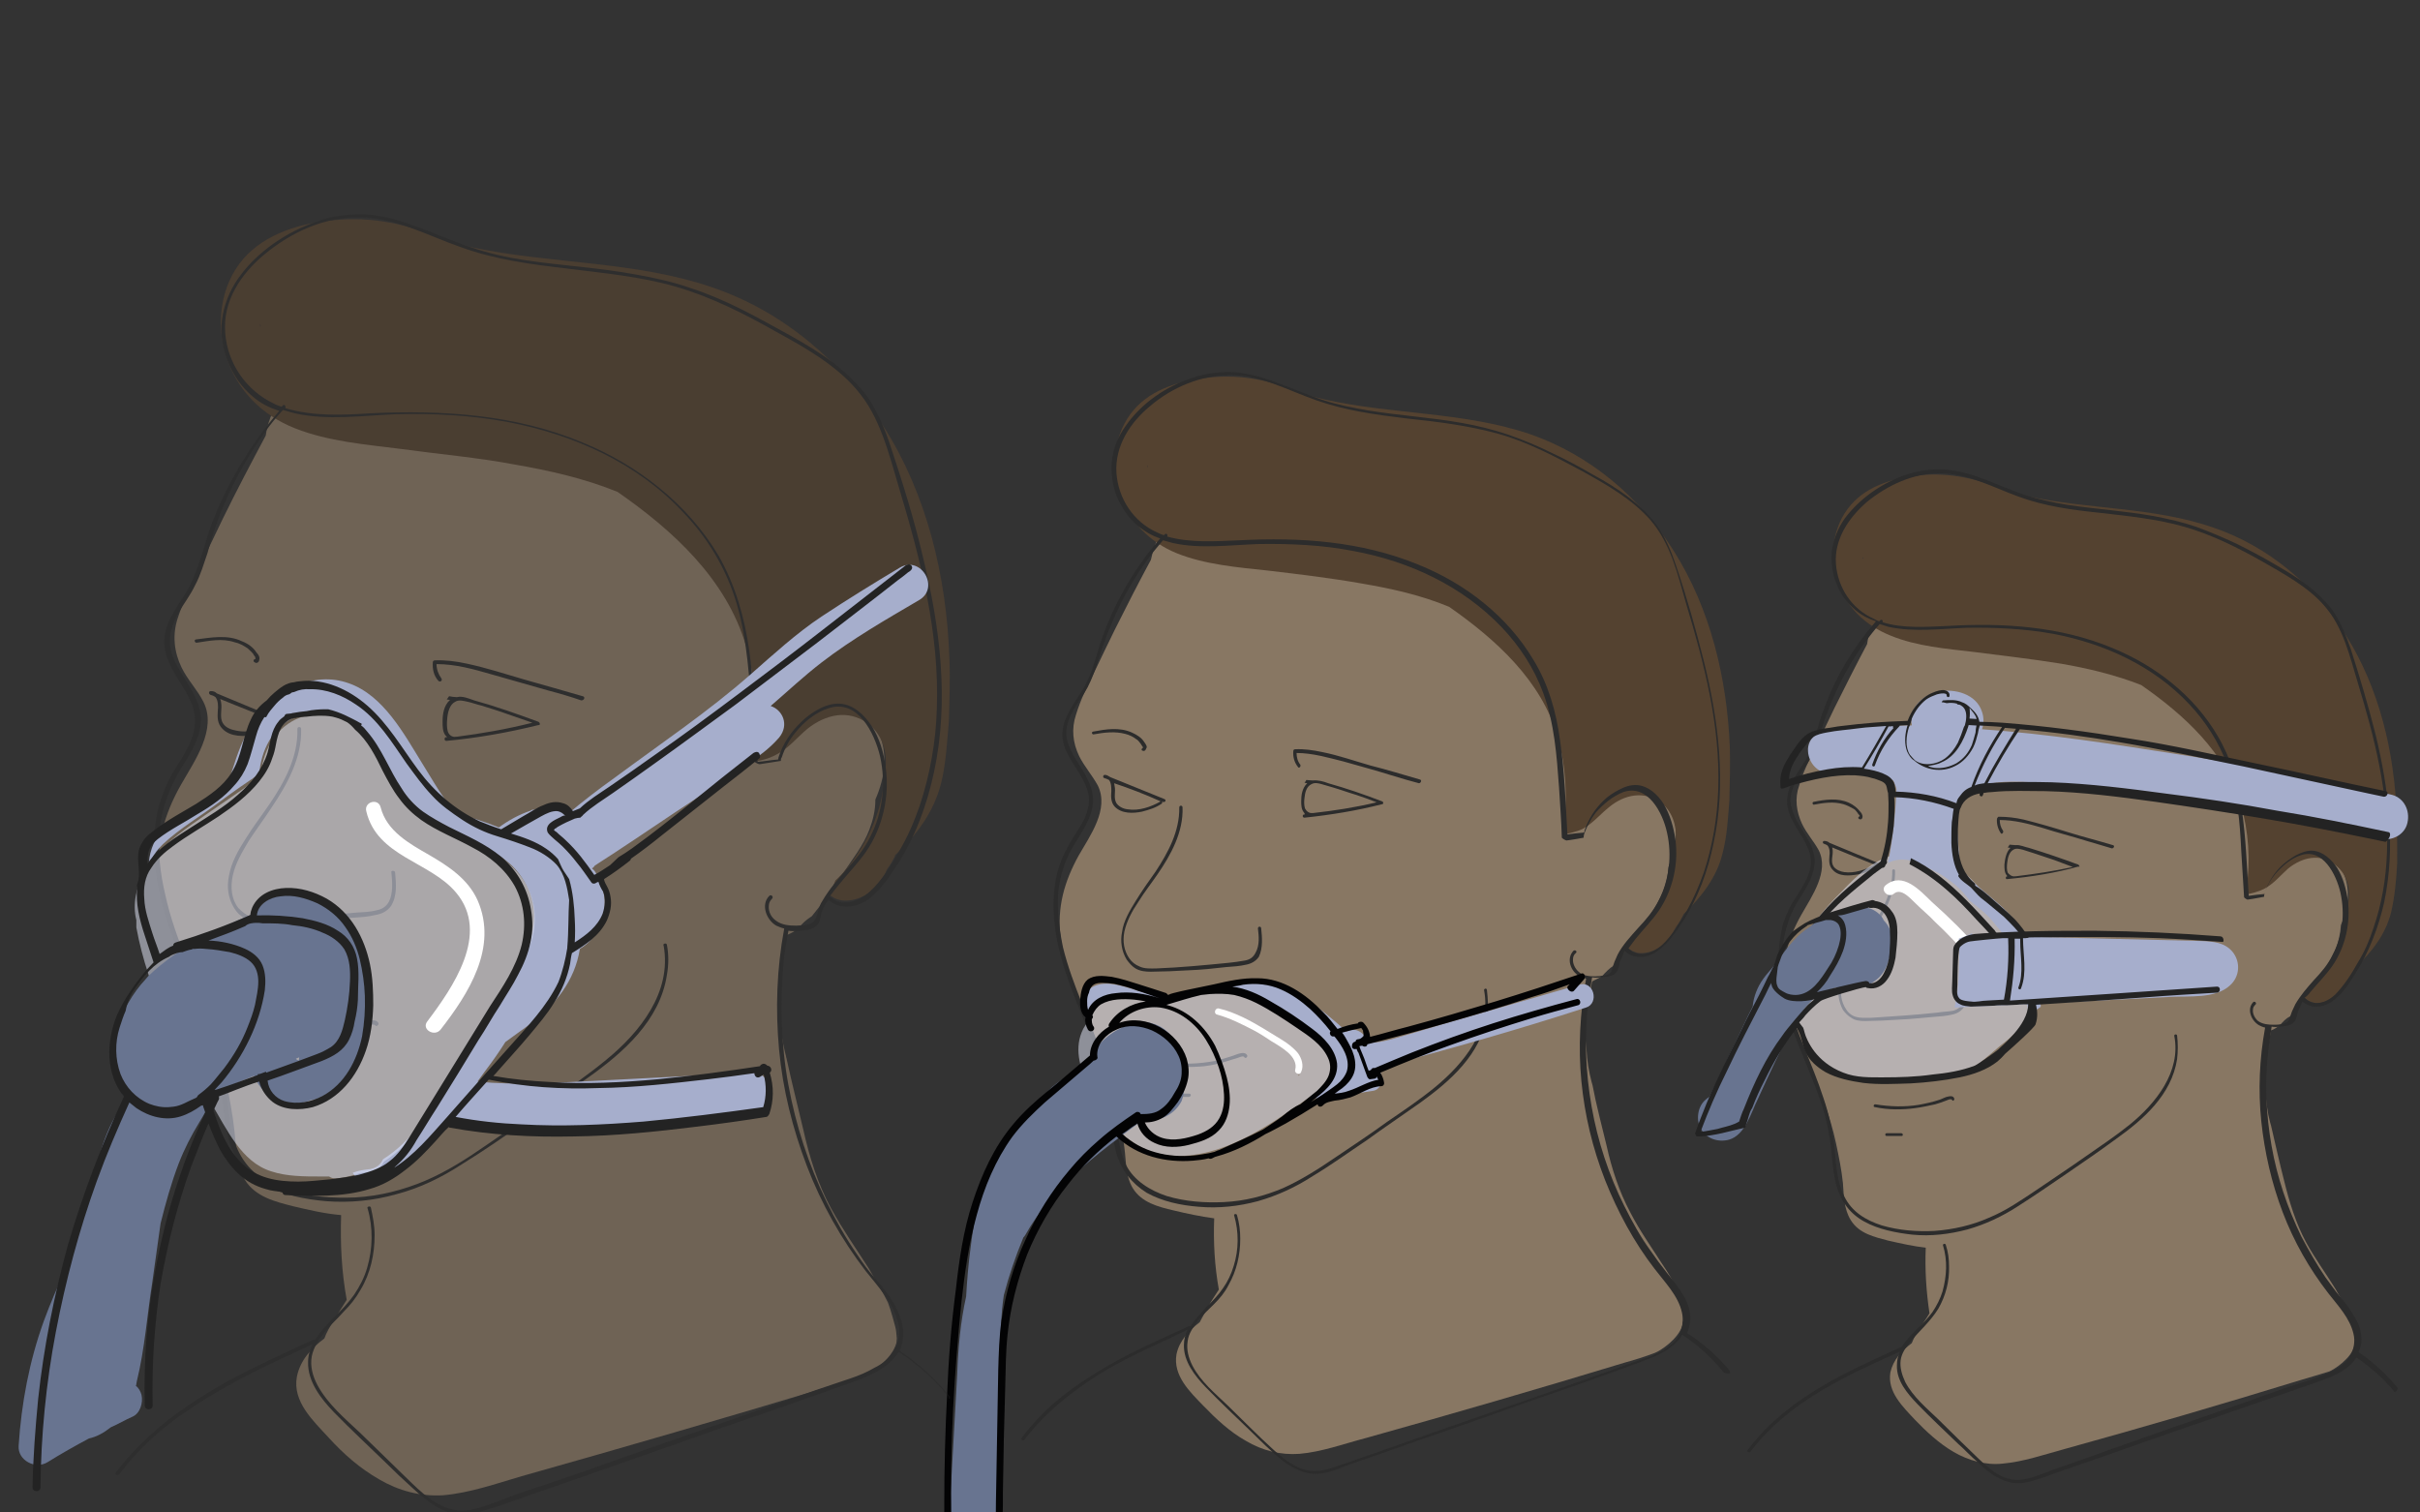 <?xml version="1.0" encoding="utf-8"?>
<!-- Generator: Adobe Illustrator 27.3.1, SVG Export Plug-In . SVG Version: 6.00 Build 0)  -->
<svg version="1.1" id="Ebene_1" xmlns="http://www.w3.org/2000/svg" xmlns:xlink="http://www.w3.org/1999/xlink" x="0px" y="0px"
	 viewBox="0 0 520 325" style="enable-background:new 0 0 520 325;" xml:space="preserve">
<rect x="0" y="0" width="520" height="325" fill="#333333" stroke="none"/>
<style type="text/css">
	.st0{opacity:0.45;}
	.st1{fill:#EFC99E;}
	.st2{fill:#7C542D;}
	.st3{fill:#232323;}
	.st4{opacity:0.53;fill:#DEE2F3;enable-background:new    ;}
	.st5{fill:#A6AECC;}
	.st6{fill:#687490;}
	.st7{fill:#030304;}
	.st8{fill:#FFFFFF;}
	.st9{opacity:0.32;}
</style>
<g class="st0">
	<path class="st1" d="M361.9,282c0-0.1-0.8-3.5-1.3-4.5c-1-2.1-2.2-4.1-3.5-6c-2.3-3.6-4.8-7.1-6.8-11c-2.4-4.5-4-9.4-5.1-14.4
		c-1-4.2-2.2-8.6-3-12.9c-0.1-0.2-0.1-0.5-0.2-0.7c-0.6-2.3-1-4.6-1.1-7c-0.4-3-0.4-6,0.2-8.8c0.1-0.4,0.1-0.6,0.2-1
		c0.2-1.7,0.5-3.3,0.8-4.8c0.7-0.4,1.5-0.7,2.2-1.2c0.7-0.8,1.5-1.6,2.4-2.2l0.1-0.1c2.1-2.4,3.7-5.1,5.7-7.7c1.9-2.7,3.6-5.1,4.8-8
		c0.7-1.7,1.1-3.6,1.2-5.4c1.7-4.1,2.4-8.5,0.4-12.7c-1.2-2.5-3.5-4.4-6-4.7c0.1-0.8,0.1-1.8,0-2.7c-0.6-10.3-6.4-20.1-12.6-28
		c-11.5-14.9-28.5-25.7-47.3-28.8c-11.8-1.9-23.8-1.6-35.4,1.8c-2.9-0.5-5.7,0.5-7.6,2.8c-1.6,1.8-2.2,4.1-2.7,6.3
		c-2.7,5-5.2,9.9-7.7,14.9c-1.5,3-2.9,6-4.4,9.1c-1.5,3-3,6-4,9.3c-1,3-0.7,6,0.7,8.9c1.1,2.2,2.8,4.1,4,6.3
		c2.5,5.1-1.7,10.8-4.1,15c-3.1,5.6-4.7,11.2-3.9,17.5c0.8,6.4,3.4,12.2,5.9,18c2.5,5.8,4.7,11.7,6.2,18c0.7,3,1.2,6.2,1.6,9.3
		c0.4,2.9,0.2,6,1.8,8.7c1.9,3.1,5.4,4,8.8,4.8c2.9,0.7,5.8,1.3,8.7,1.7c-0.2,5.2,0.1,10.3,1,15.3c-0.8,1.3-1.7,2.5-2.4,3.9
		c-0.6,1.1-1.2,2.1-1.7,3.1c-2.3,1.8-4.4,4-5,6.9c-0.8,4.6,2.9,8.1,5.8,11.1c2.7,2.8,5.7,5.6,9.1,7.5c3.5,2.1,7.5,3.1,11.5,2.8
		c4.8-0.4,9.7-2.2,14.3-3.4c18.6-5.2,37.2-10.6,55.6-16.2c2.2-0.6,4.4-1.3,6.5-2.1c1.1-0.4,5-2.9,5.9-5.9c0-0.1,0.1-0.6,0.1-0.7
		C361.9,283.4,361.9,282.8,361.9,282z"/>
	<path class="st2" d="M371.7,160.6c-0.6-14.7-4.1-29.7-12.1-42.3c-7.3-11.5-17.9-20.5-30.8-25c-14.1-4.8-29.4-4.2-43.9-7.4
		c-1.7-0.4-3.4-0.8-5.1-1.3c-6.2-2.8-12.9-4.2-19.8-3.5c-5.9,0.6-12.4,2.3-16.4,7c-4.1,4.8-5.1,12-3,18c2.1,6,6.4,10.4,12.3,12.8
		c6,2.4,12.9,3,19.5,3.7c6.8,0.8,13.5,1.6,20.3,2.8c6.4,1.1,12.7,2.5,18.7,5c10,7,19.8,15.8,23.3,27.9c1.8,6.4,2.2,13.3,1.2,19.8
		c-0.1,0.4-0.1,0.8-0.2,1.3c1.5-0.4,3-0.6,4.4-1.3c2.2-1.2,3.7-3.1,5.7-4.7c3.3-2.7,7.4-3.5,11-1c2.5,1.8,3.5,5,3.3,8
		c-0.1,0.7-0.1,1.5-0.4,2.3c-0.1,2.8-0.8,5.6-1.9,8.1c-1.5,3.5-3.9,7.5-7,10.3c-0.2,0.7-0.6,1.7-1.1,2.5c0.6,0.6,1.6,1.1,2.5,1.2
		c2.9,0.2,5.4-1.6,7-3.9c0.4-0.6,0.6-1.2,1-1.8c0.6-0.8,1.1-1.7,1.6-2.7c3.7-3.6,7-7.7,8.3-12.9c1-3.7,1.2-7.6,1.5-11.5
		C371.7,168.2,371.8,164.4,371.7,160.6z M246.5,100.4c0-0.1,0-0.1,0-0.2c0-0.1,0-0.1,0-0.2c0,0.1,0.1,0.1,0.1,0.2
		C246.6,100.3,246.6,100.3,246.5,100.4z"/>
	<path class="st3" d="M371.7,294.6c-2.5-3.1-5.7-5.9-9.1-8.1c0,0-0.1,0-0.1-0.1c0.5-1.1,0.7-2.2,0.7-3.4c-0.1-1.8-0.7-3.5-1.7-5
		c-1-1.7-2.2-3.1-3.4-4.6c-1.2-1.5-2.3-3-3.4-4.6c-2.2-3-4-6.3-5.7-9.7c-3.3-6.6-5.7-13.9-7-21.3c-1.3-7.4-1.6-14.9-0.7-22.4
		c0.2-1.8,0.5-3.6,0.8-5.4V210c0.6,0.1,1.2,0.1,1.8,0c1.2-0.1,2.8-0.1,3.5-1.2c0.4-0.6,0.5-1.3,0.6-1.9c0.2-0.6,0.5-1.2,0.8-1.8
		c0.1-0.2,0.2-0.5,0.4-0.7c1.8,1.7,4.6,1.5,6.6,0.2c2.5-1.6,4.2-4.2,5.8-6.6c3.3-5.1,5.4-10.9,6.6-16.8c2.8-12.9,1.1-26.3-2.1-39.2
		c-1.7-6.8-3.6-13.5-5.9-20.3c-1-3-2.2-6-4.1-8.7c-1.7-2.4-3.9-4.4-6.2-6.2c-2.4-1.8-5-3.4-7.6-4.8c-2.9-1.7-5.9-3.3-8.9-4.7
		c-3-1.5-6.2-2.8-9.3-3.9c-3.3-1.1-6.5-1.9-9.9-2.5c-6.6-1.2-13.5-1.6-20.2-2.7c-3.4-0.6-6.6-1.2-9.9-2.3c-3.1-1-6.2-2.4-9.3-3.5
		c-3-1.2-6.2-2.1-9.3-2.4c-3.1-0.2-6.3,0.2-9.3,1.2c-5.6,1.8-10.9,5.4-14.3,10.3c-1.6,2.2-2.7,4.8-3,7.6c-0.2,2.5,0.1,5.2,1.1,7.6
		c1,2.4,2.5,4.6,4.5,6.3c1.5,1.2,3,2.1,4.8,2.7c-5.1,5.9-9.2,12.7-12,20.1c-1.6,4.1-2.3,8.6-4.6,12.3c-1.8,3-4.5,6.2-4.4,9.9
		c0.1,3.4,2.4,6,4,8.8c0.8,1.5,1.6,3,1.7,4.7c0.1,1.9-0.6,3.9-1.6,5.6c-1,1.7-2.1,3.3-3,5c-1,1.7-1.7,3.5-2.2,5.4
		c-1,3.9-1,7.9-0.5,11.8c1.1,8.5,4.8,16.2,7.9,24.2c1.6,4.1,3,8.3,3.6,12.7c0.6,3.9,0.6,7.9,1.7,11.6c1,3.6,3.3,6.5,6.5,8.5
		c3.4,1.9,7.4,2.7,11.1,3c4.4,0.4,8.7-0.1,12.8-1.2c4.2-1.2,8.1-3,11.8-5.4c4-2.4,7.7-5.1,11.6-7.7c3.7-2.7,7.6-5.3,11.4-8
		c6.4-4.6,13.1-10.4,14.4-18.7c0.4-1.8,0.2-3.7,0-5.6c-0.1-0.5-0.7-0.2-0.6,0.1c1.6,8.5-4.4,15.7-10.4,20.7c-3.4,2.8-7,5.2-10.5,7.6
		c-3.7,2.7-7.5,5.2-11.2,7.7c-3.5,2.4-7.3,4.8-11.1,6.5c-4,1.7-8.3,2.8-12.7,3c-4.1,0.2-8.3-0.1-12.3-1.3c-3.6-1.2-7-3.3-8.7-6.6
		c-1.7-3.4-1.9-7.5-2.3-11.1c-0.4-4.1-1.3-8-2.7-12c-2.7-8-6.6-15.6-8.6-23.8c-0.8-3.9-1.3-7.9-1-11.8c0.4-4,1.7-7.6,3.9-11
		c1.8-2.9,4-6.2,3.5-9.8c-0.4-3.1-2.5-5.8-4.1-8.5c-0.8-1.5-1.5-3-1.6-4.7c0-1.9,0.7-3.6,1.6-5.2c1-1.7,2.1-3.1,3-4.8
		c1-1.9,1.7-4,2.3-5.9c2.4-7.7,5.8-15.1,10.6-21.6c1.1-1.5,2.2-2.8,3.3-4.1c0.7,0.2,1.5,0.4,2.2,0.6c6,1.3,12.2,0.4,18.4,0.2
		c6.8-0.1,13.7,0.2,20.3,1.5c12,2.2,23.4,7.5,31.9,16.4c3.9,4.1,7,8.9,8.9,14.1c2.4,6.5,2.9,13.4,3.4,20.3c0.2,3.5,0.5,7.1,0.6,10.8
		c0,0.1,0.8,0.6,1,0.6c1.1-0.1,3.7-0.6,3.7-0.6l0,0c0-0.1,0-0.1,0-0.2v-0.1c0-0.1,0.1-0.4,0.1-0.5l0,0l0,0c0.6-1.7,1.5-3.3,2.5-4.6
		c1.6-1.8,3.6-3.5,5.9-4.4c5.3-1.8,8.5,4.5,9.4,8.7c1.1,4.8,0.5,10.2-1.8,14.6c-1.1,2.2-2.7,4.1-4.4,5.9c-1.6,1.8-3.3,3.6-4.4,5.7
		c-0.2,0.5-0.5,1.1-0.7,1.6c-0.2,0.6-0.4,1.2-0.6,1.8c-0.2,0.7-0.8,1-1.6,1.1c-0.6,0.1-1.3,0.2-1.9,0.2c-1.2,0-2.7-0.1-3.6-1
		c-0.7-0.6-1.3-1.7-1.2-2.7c0-0.5,0.2-1,0.6-1.3s-0.1-0.8-0.5-0.5c-1.6,1.7-0.6,4.4,1.2,5.4c0.5,0.2,1,0.4,1.5,0.6c0,0,0,0,0,0.1
		c-1.3,7.3-1.7,14.6-1,21.9c0.7,7.3,2.4,14.4,5.1,21.3c2.7,6.8,6.2,13.3,10.6,19c2.2,2.9,5.1,5.8,5.9,9.4c0.4,1.7,0.1,3.5-0.7,5.1
		c-0.8,1.3-2.1,2.3-3.4,3.1c-1.5,0.8-2.9,1.5-4.5,1.9c-2.1,0.7-4.1,1.5-6.2,2.2c-4.2,1.5-8.5,3-12.7,4.5c-8.6,3-17,5.9-25.6,8.9
		c-4.2,1.5-8.5,3-12.7,4.5c-2.2,0.7-4.2,1.5-6.4,2.2c-2.1,0.7-4.1,1.6-6.3,1.7c-3.7,0.2-6.9-2.4-9.5-4.8c-3.3-3-6.4-6.2-9.5-9.2
		c-2.8-2.7-5.9-5.2-7.7-8.7c-0.8-1.6-1.3-3.4-1-5.2c0.2-1.7,1.2-3,2.2-4.4c1.1-1.3,2.3-2.4,3.5-3.6s2.3-2.5,3.1-4.1
		c1.7-3,2.5-6.4,2.5-9.9c0-1.7-0.2-3.4-0.7-5.1c-0.1-0.4-0.8-0.2-0.6,0.1c1,3.5,1,7.3-0.1,10.8c-0.5,1.7-1.3,3.4-2.3,4.8
		c-1,1.5-2.3,2.8-3.5,4c-1.2,1.3-2.5,2.7-3.5,4.2c-0.1,0-0.2-0.1-0.4,0c-5.2,2.4-10.5,4.7-15.6,7.5c-5,2.8-9.7,5.8-13.9,9.5
		c-2.3,2.1-4.5,4.5-6.4,7c-0.2,0.4,0.4,0.7,0.6,0.4c3.4-4.5,7.6-8.2,12.2-11.5c4.6-3.3,9.5-5.9,14.7-8.3c2.8-1.3,5.4-2.5,8.2-3.9
		c-0.5,1-0.8,2.1-0.8,3.3c-0.1,3.5,2.3,6.6,4.7,9.1c3,3.1,6.3,6.2,9.4,9.2c1.6,1.5,3,3,4.7,4.5c1.3,1.2,2.8,2.5,4.4,3.4
		c1.5,0.8,3.1,1.5,5,1.5c2.1,0,4.1-0.7,6-1.5c4.4-1.6,8.7-3,13.1-4.6c8.6-3,17.3-6,25.9-9.1c8.6-3,17.2-5.9,25.6-9.1
		c2.9-1.1,6-2.4,7.9-5c0.1-0.1,0.2-0.4,0.4-0.6c0,0,0,0.1,0.1,0.1c3.4,2.2,6.3,5,8.8,8C371.5,295.5,372,295,371.7,294.6z
		 M351.4,201.8c1.7-2.1,3.6-4,5.1-6.2c3-4.5,4.2-10,3.5-15.3c-0.4-2.5-1.1-5.2-2.5-7.5c-1.3-2.1-3.3-3.9-5.7-4.1
		c-1.5-0.1-2.8,0.4-4.1,1.1c-1.1,0.6-2.2,1.3-3.1,2.2c-1.8,1.7-3.3,4-4.1,6.4c0,0.1-0.1,0.4-0.1,0.5c-1.2,0.1-2.4,0.2-3.6,0.4
		c-0.4-6.8-0.6-13.5-1.6-20.3c-0.8-6-2.5-12-5.7-17.2c-5.6-9.4-14.6-16.4-24.8-20.5c-12.2-5-25.4-5.9-38.4-5.2
		c-5.1,0.2-10.5,0.6-15.5-0.8c0.2-0.4-0.2-0.8-0.5-0.5c-0.1,0.1-0.1,0.1-0.2,0.2c-0.5-0.1-1-0.4-1.5-0.6c-5.1-2.3-8.3-7.3-8.7-12.7
		c-0.4-5.8,2.9-10.9,7.3-14.5c4.7-4,10.9-6.6,17.2-6.6c6.5,0,12.4,3.3,18.4,5.4c6.2,2.2,12.7,3.1,19.3,3.9
		c6.6,0.7,13.3,1.5,19.8,3.3s12.4,5,18.2,8.1c5.2,2.9,10.5,5.9,14.5,10.4c4.4,5.1,5.9,11.7,7.7,18c3.9,12.9,7.4,26.3,6.9,40
		c-0.2,6-1.2,12-3.1,17.8c-1,2.8-2.2,5.6-3.6,8.1c-1.5,2.5-3.1,5.3-5.3,7.4c-1.9,1.8-5.2,3-7.3,0.8
		C350.4,203.1,350.9,202.5,351.4,201.8z"/>
	<path class="st3" d="M271,199.5c0-0.5-0.7-0.5-0.7,0c0.2,1.7,0.4,3.6-0.5,5.2c-0.5,1-1.2,1.5-2.3,1.7c-1.2,0.2-2.4,0.4-3.6,0.5
		c-5.1,0.5-10.3,1-15.5,1.2c-1.2,0-2.4,0.1-3.5-0.4c-1-0.4-1.7-1-2.2-1.7c-1.2-1.7-1.5-3.7-1.1-5.8c0.5-2.3,1.7-4.5,3-6.4
		c1.3-2.1,2.8-4,4.1-5.9c2.9-4.2,5.6-9.1,5.4-14.4c0-0.5-0.7-0.5-0.7,0c0.1,5.1-2.4,9.7-5.1,13.8c-1.5,2.1-2.9,4.1-4.2,6.2
		c-1.3,2.1-2.7,4.4-3,6.8c-0.4,1.9-0.1,4.1,1,5.9c0.5,0.7,1.2,1.5,1.9,1.9c1,0.6,2.2,0.7,3.3,0.7c1.3,0,2.7-0.1,4-0.1
		c1.3-0.1,2.7-0.1,4-0.2c2.8-0.1,5.6-0.4,8.2-0.7c1.5-0.1,2.9-0.2,4.2-0.5c1.1-0.2,2.1-0.7,2.8-1.7
		C271.4,203.7,271.2,201.4,271,199.5z"/>
	<path class="st3" d="M268,226.8c-0.2-0.5-0.8-0.6-1.3-0.5c-0.7,0.1-1.5,0.5-2.2,0.7c-1.6,0.5-3.1,1-4.8,1.2
		c-3.4,0.5-6.8,0.5-10.2-0.1c-0.5-0.1-0.6,0.6-0.1,0.6c3.1,0.6,6.3,0.7,9.4,0.4c1.6-0.2,3-0.5,4.6-1c0.7-0.2,1.5-0.5,2.3-0.7
		c0.4-0.1,1.5-0.7,1.7-0.2C267.6,227.5,268.1,227.2,268,226.8z"/>
	<path class="st3" d="M255.5,235h-3.4c-0.5,0-0.5,0.7,0,0.7h3.4C256,235.6,256,235,255.5,235z"/>
	<path class="st3" d="M305.1,167.5c-3.5-1-7-2.1-10.6-3c-3.5-1-6.9-2.2-10.4-2.9c-1.9-0.4-3.9-0.7-5.8-0.6c-0.2,0-0.4,0.1-0.4,0.4
		c-0.1,1.2,0.2,2.4,1,3.4c0.2,0.4,0.7-0.1,0.5-0.5c-0.6-0.7-0.8-1.7-0.8-2.5c3.4,0,6.8,1,10,1.8c3.5,1,6.9,1.9,10.4,3
		c1.9,0.6,4,1.2,5.9,1.7C305.3,168.3,305.6,167.6,305.1,167.5z"/>
	<path class="st3" d="M245.9,159.5c-0.6-1-1.6-1.6-2.7-2.1c-2.7-1.2-5.6-0.7-8.3-0.2c-0.5,0.1-0.2,0.7,0.1,0.6
		c2.2-0.4,4.6-0.7,6.8-0.1c0.8,0.2,1.7,0.6,2.3,1.1c0.4,0.2,0.7,0.6,1,1c0.1,0.1,0.2,0.4,0.4,0.6c0,0.1,0.1,0.1,0.1,0.2
		c0,0,0,0,0,0.1c-0.2,0-0.5,0.5-0.1,0.6c0.4,0.2,0.7-0.1,0.8-0.5C246.6,160.5,246.2,159.9,245.9,159.5z"/>
	<path class="st3" d="M297,172.2c-3.9-1.5-7.7-2.8-11.6-3.9c-1-0.4-2.2-0.7-3.3-0.6c0,0,0,0-0.1,0c-0.5,0-1-0.1-1.3-0.1
		c-0.1,0.2-0.2,0.4-0.4,0.6c0.2,0,0.4,0.1,0.6,0.1l-0.1,0.1c-1,1-1.2,2.5-1.2,3.7c0,0.8,0,1.8,0.6,2.5c0.1,0.1,0.1,0.2,0.2,0.4
		c-0.1,0-0.1,0-0.1,0c-0.5,0-0.5,0.7,0,0.7c5.7-0.6,11.2-1.5,16.7-2.9C297.3,172.8,297.3,172.3,297,172.2z M282.2,174.7
		c-0.1,0-0.1,0-0.2,0c-0.7,0.1-1.3-0.4-1.6-1c-0.2-0.7-0.2-1.5-0.1-2.2c0.1-1.1,0.4-2.5,1.5-3c0.7-0.4,1.5-0.2,2.2,0
		c0.8,0.2,1.6,0.5,2.4,0.7c1.7,0.5,3.3,1.1,5,1.6c1.5,0.5,2.9,1,4.4,1.6C291.2,173.5,286.7,174.2,282.2,174.7z"/>
	<path class="st3" d="M250.2,171.7l-11.6-4.7c-0.4-0.2-0.7-0.5-1.2-0.5c-0.4,0-0.5,0.6-0.1,0.7s0.6,0.2,1,0.4
		c0.5,0.6,0.5,1.7,0.5,2.4c-0.1,1.2-0.1,2.4,0.7,3.3c1.5,1.6,4,1.5,5.9,1.1c1.5-0.4,2.9-0.8,4.2-1.7c0.1-0.1,0.2-0.2,0.1-0.5
		c0.1,0,0.1,0,0.1,0.1C250.4,172.5,250.7,171.9,250.2,171.7z M249.4,172.2c-2.1,1.2-4.7,2.1-7.1,1.7c-1-0.1-1.9-0.6-2.4-1.3
		c-0.7-1.2-0.1-2.5-0.4-3.7c0-0.2-0.1-0.5-0.1-0.6C242.7,169.4,246.1,170.7,249.4,172.2C249.5,172.2,249.5,172.2,249.4,172.2z"/>
</g>
<g>
	<path class="st4" d="M279.9,221.1c-8-6.3-18.1-10.9-28.2-6.5c-0.2,0.1-0.5,0.2-0.6,0.4c-1.9-0.1-3.9-0.2-5.8-0.4
		c-3.9-0.2-8.8-1.1-11.2,2.8c-0.4,0.6-0.5,1.3-0.2,1.9c-0.4,0.5-0.7,1.1-1.1,1.7c-2.1,4.1-0.8,8.3,1,12.2
		c3.4,7.3,9.1,14.4,17.6,15.1c9.1,0.8,18.1-4.4,25.3-9.3c1.8-1.2,3.6-2.5,5.4-3.7c1.6-1.2,3.1-2.5,3.7-4.5
		C287.2,226.6,283,223.5,279.9,221.1z M278.9,231L278.9,231c0.1-0.1,0.2,0,0.4,0c-0.1,0.1-0.1,0.1-0.2,0.1S278.9,231.2,278.9,231z"
		/>
	<g>
		<path class="st5" d="M233.9,219.9c0.1-0.1,0.2-0.4,0.4-0.5c-0.1-0.6-0.1-1.3,0.2-1.9c2.4-3.9,7.4-3,11.2-2.8
			c1.9,0.1,3.9,0.2,5.8,0.4c0.1-0.1,0.4-0.4,0.6-0.4c0.6-0.2,1.3-0.5,1.9-0.7c-1.2,0.2-2.5,0.4-3.9,0.2c-2.5-0.2-5.1-1.2-7.5-1.9
			c-2.8-0.8-5.9-1.7-8.5,0.2C232,214.4,232.3,217.4,233.9,219.9L233.9,219.9z"/>
		<path class="st5" d="M339.3,211.6c-8,2.3-15.8,4.6-23.8,6.9c-3.9,1.1-7.7,2.2-11.6,3.4c-3,0.8-6.6,2.2-9.9,2.2v-0.1
			c-0.1-0.4-0.2-0.6-0.5-1c-0.5-0.8-1.3-1.5-2.3-1.7c-0.6-0.1-1.3,0-1.9,0.4c-1.5-1.5-3.1-2.8-4.7-4.1c-4-3-8.3-6.3-13.5-6.9
			c-0.5,0-1-0.1-1.5-0.1c-0.1,0-0.2-0.1-0.4-0.1c-0.7-0.1-1.5-0.1-1.9,0.2c-3.3,0.4-6.5,1.6-9.7,2.4c8.3-1.2,16.3,2.8,23,8
			c3,2.4,7.4,5.4,5.8,9.9c-0.6,1.9-2.2,3.3-3.7,4.5c-0.1,0.1-0.2,0.1-0.4,0.2c0.6,0.4,1.2,0.6,2.1,0.4c3.5-0.6,7.1-1.2,10.6-1.7
			c1.5-0.2,2.2-1.9,1.8-3.3c-0.1-0.6-0.4-1.1-0.5-1.7c15-3.9,29.7-8.1,44.5-12.9C343.7,215.6,342.5,210.6,339.3,211.6z"/>
	</g>
	<path class="st6" d="M252.6,224.1c-1.9-3.9-6.2-5.4-10.2-3.9c-3.1,1.2-7.5,4.1-7.5,7.6c-1.7,1.1-3.3,2.2-4.8,3.4
		c-0.4,0-0.8,0.1-1.2,0.4c-2.7,1.5-4.8,3.6-6.2,6.4c0,0,0,0,0,0.1c-0.2,0.1-0.5,0.4-0.7,0.7c-0.1,0.1-0.1,0.2-0.2,0.4
		c-2.7,1.2-4.4,3.4-5.4,6.2c0,0.1-0.1,0.2-0.1,0.4c-2.2,2.1-3.6,4.8-4.6,7.7c-1.6,4.6-2.5,9.4-3.1,14.3c-0.5,3.6-0.8,7.3-1,10.8
		c-1.2,5.4-1.7,10.9-1.9,16.4c-0.6,10.8-1.2,21.5-1.8,32.3c-0.1,2.4,3.1,3.3,4.6,1.8c0.1,0.2,0.1,0.4,0.2,0.6c1,2.8,4.4,2.2,5-0.1
		c0.5-0.4,0.8-1.1,0.8-1.9c0.1-12.6,0.1-25.3,0.4-37.8c0.1-3.7,0.2-7.7,0.8-11.6c1.1-4.2,2.5-8.3,4.2-12.4c0.1-0.1,0.2-0.2,0.4-0.5
		c5.8-10.4,15.5-17.5,24.8-24.4l0,0c3.5,0,7-1,8.8-4.4C255.3,232.8,254.2,227.5,252.6,224.1z"/>
	<path class="st7" d="M338.2,212.9c0.7-0.8,1.5-1.7,2.2-2.5c0.4-0.5,0-1.5-0.6-1.2c-6.2,2.1-12.3,4.1-18.5,6
		c-6.3,1.9-12.4,3.7-18.7,5.4c-2.8,0.7-5.4,1.5-8.2,2.2c-0.1-1.2-0.6-2.2-1.5-3.1c-0.2-0.2-0.7-0.2-1,0c-0.1,0.1-0.1,0.1-0.1,0.2
		c-1.5,0.2-2.9,0.6-4.4,1.2c-1-1.2-1.9-2.5-3.1-3.6c-3.7-3.9-8.6-7.3-14.1-7.3c-3.1-0.1-6.3,0.6-9.3,1.3c-1,0.2-1.9,0.4-2.9,0.6
		c-1.9,0.4-4,0.8-5.9,1.3c-0.4,0.1-0.7,0.2-1.1,0.4c-0.1-0.1-0.2-0.2-0.4-0.4c-1.9-0.6-3.9-1.3-5.9-1.9c-1.9-0.6-3.7-1.2-5.8-1.6
		c-1.7-0.2-3.7-0.5-5.2,0.6c-1.2,1-1.5,2.9-1.6,4.4c-0.1,1.3,0.1,2.8,1.1,3.7c-0.1,1,0.1,1.8,0.6,2.7c0.5,0.7,1.7,0.1,1.2-0.7
		c-0.4-0.5-0.4-1.1-0.4-1.6c0.2-0.2,0.4-0.6,0.1-0.8c0.4-1,1.1-1.9,1.9-2.4c2.1-1.2,4.8-1.2,7.1-1c0.8,0.1,1.7,0.2,2.5,0.4
		c-3.1,0.4-6.2,2.1-7.9,4.8c-0.1,0.2-0.1,0.5,0,0.6c-2.2,1.3-4.1,3.6-4.1,6.2c-3,2.5-5.9,5.1-8.9,7.5c-2.8,2.3-5.4,4.6-7.7,7.4
		c-4,4.8-6.6,10.5-8.6,16.6s-2.9,12.4-3.6,18.7c-1,7.6-1.6,15.2-1.9,22.8c-0.4,7.7-0.6,15.6-0.6,23.3c0,1,0,1.9,0,2.9s1.5,1,1.5,0
		c-0.1-7.7,0-15.5,0.4-23.2c0.4-7.7,1-15.3,1.8-23.1c0.7-6.3,1.6-12.6,3.3-18.7c1.6-5.9,4-11.7,7.6-16.7c2.1-2.8,4.5-5.1,7-7.4
		c2.9-2.5,5.9-5,8.8-7.5c0.6-0.5,1.2-1,1.7-1.5c0.4,0,1-0.4,0.8-0.8c-0.2-1.3,0.4-2.8,1.2-3.7c0.8-1,1.8-1.7,3-2.2
		c2.4-1.1,5.1-0.8,7.5,0.2c2.4,1.1,4.6,3,5.7,5.4c0.6,1.2,0.8,2.7,0.7,4c-0.1,1.5-0.7,2.8-1.5,4c-0.7,1.3-1.7,2.7-2.9,3.5
		c-1.2,1-2.8,1.1-4.4,1.1c-0.1-0.4-0.6-0.6-1-0.4c-2.8,1.9-5.4,3.7-8,6c-2.2,1.9-4.4,4.1-6.3,6.4c-3.9,4.6-7.1,9.7-9.5,15.1
		c-2.5,5.4-4.2,11.2-5.1,17.2c-0.5,3.5-0.6,7.1-0.7,10.6c-0.1,3.7-0.1,7.6-0.2,11.4c-0.1,3.7-0.1,7.6-0.2,11.4
		c0,1.9-0.1,3.7-0.1,5.7c0,1.8,0,3.6-0.2,5.4c-0.1,0.8-0.4,1.7-0.6,2.5c-0.2,0.8,1.1,1.2,1.3,0.4c1.1-3.4,1-7.1,1-10.6
		c0.1-3.7,0.1-7.5,0.2-11.4L216,298c0.1-3.7,0.1-7.5,0.5-11.2c0.6-5.9,2.1-11.7,4.2-17.2c2.2-5.4,5.2-10.6,8.8-15.1
		c3-3.9,6.5-7.3,10.4-10.3c0,0.1,0.1,0.1,0.1,0.1c4.4,4.1,10.5,5.6,16.4,5.1c1.1-0.1,2.2-0.2,3.3-0.5c0.1,0.1,0.4,0.1,0.5,0.1
		c0.4-0.1,0.7-0.4,1.2-0.5c3.7-1,7.3-2.8,10.5-4.8c1.5-0.7,2.9-1.5,4.4-2.3c2.3-1.3,4.6-2.7,6.8-4.1c0.1,0.1,0.1,0.2,0.2,0.4
		c0.4,0.2,0.7,0.1,1-0.2c0.6-0.7,1.7-0.8,2.5-1c1.2-0.1,2.3-0.4,3.4-0.7c2.2-0.8,4.2-2.3,6.6-2.4c0.5,0,0.7-0.5,0.6-0.8
		c-0.1-0.7-0.4-1.5-0.8-2.1c5-2.1,9.9-4.1,15-5.9c5.8-2.1,11.6-4,17.5-5.8c3.3-1,6.6-1.9,10-2.8c0.8-0.2,0.5-1.6-0.4-1.3
		c-6,1.6-12,3.3-17.9,5.2c-5.9,1.9-11.7,4-17.5,6.3c-2.7,1.1-5.3,2.2-7.9,3.3c-0.4-0.1-0.7,0.1-0.8,0.4c-0.1,0.1-0.4,0.1-0.5,0.2
		c-0.5-1.2-0.8-2.4-1.3-3.5l-0.5-1.2c-0.1-0.2-0.1-0.4-0.2-0.6c0.1,0,0.4-0.1,0.6-0.1c0.1,0.1,0.4,0.2,0.5,0.2
		c0.4,0,0.6-0.2,0.6-0.5c5.7-1.5,11.2-2.9,16.8-4.5c6.3-1.8,12.4-3.6,18.7-5.7c2.7-0.8,5.3-1.7,8-2.7c-0.1,0.1-0.4,0.4-0.5,0.5
		C336.6,212.5,337.6,213.5,338.2,212.9z M239.8,213.4c-2.5,0.2-5,1.3-6,3.6c-0.2-0.6-0.2-1.3-0.2-1.9c0-0.6,0.1-1.2,0.4-1.8
		c0.1-0.6,0.4-1.3,1-1.7c0.6-0.4,1.3-0.4,1.9-0.4c0.8,0,1.7,0.1,2.5,0.2c1.7,0.4,3.4,0.8,5.1,1.5c1.6,0.5,3.1,1.1,4.7,1.6l0,0l0,0
		C246,213.5,242.7,213,239.8,213.4z M249.8,240.2c1.3-0.7,2.3-2.1,3.3-3.4c1-1.5,1.7-2.9,2.1-4.6c0.4-1.6,0.2-3.3-0.2-4.7
		c-1.8-5.7-8.7-9.8-14.5-7.7c2.1-2.5,5.6-3.7,8.8-3.3c4.1,0.6,7.6,3.4,9.8,6.9c1.2,1.9,2.1,3.9,2.8,6c0.6,1.8,1,3.7,1.1,5.7
		c0.1,1.7-0.1,3.6-1,5.2c-1,1.8-2.7,2.8-4.6,3.5c-2.4,0.8-5.2,1.5-7.7,0.7c-1.6-0.5-3-1.7-3.7-3.3
		C247.3,241.2,248.6,240.9,249.8,240.2z M275.5,239.9c-1.3,1-2.8,1.9-4.1,2.8c-3.1,1.6-6.3,3-9.4,4.4c-0.4,0.1-0.6,0.2-1,0.4
		c-0.7,0.2-1.6,0.4-2.4,0.5c-5.4,1-11.4,0.2-15.8-3c-0.6-0.4-1.1-0.8-1.6-1.3c0,0,0,0-0.1,0c0.6-0.4,1.2-0.8,1.7-1.2
		s1.1-0.7,1.6-1.1c0.5,1.9,1.9,3.4,3.7,4.2c2.3,1.1,5,1,7.4,0.4c2.3-0.6,4.7-1.3,6.4-3.1c1.5-1.5,2.1-3.5,2.3-5.4
		c0.2-1.9-0.1-4.1-0.6-6c-0.6-2.3-1.5-4.7-2.5-6.8c-2.2-4.1-5.7-7.5-10.2-8.7c-0.1,0-0.2,0-0.2-0.1c2.4-0.7,4.8-1.5,7.4-2.1
		c0.6-0.1,1.3-0.1,1.9-0.2c1.7-0.1,3.5-0.1,5.2,0.2c1.7,0.4,3.3,1,4.7,1.7c3,1.5,6,3.5,8.8,5.4c2.5,1.7,5.3,3.5,6.6,6.3
		c0.6,1.2,0.7,2.5,0.2,3.9c-0.5,1.3-1.6,2.4-2.5,3.3c-1.2,1-2.4,1.9-3.6,2.9C278.1,237.8,276.8,238.8,275.5,239.9z M282.8,235.9
		c2.3-1.8,4.8-4.1,4.5-7.4c-0.4-3.1-2.9-5.6-5.3-7.4c-2.9-2.2-5.9-4.2-9.1-6c-2.5-1.5-5.2-2.7-8.1-3.1c0.7-0.1,1.6-0.2,2.3-0.4
		c2.8-0.4,5.6-0.1,8.1,1c2.3,1,4.4,2.5,6.3,4.2c1.6,1.5,3,3,4.4,4.8c-0.1,0.1-0.2,0.4-0.1,0.6c0.1,0.4,0.5,0.6,0.8,0.5h0.1
		c0.1,0.1,0.1,0.1,0.2,0.2c1.5,1.9,3.3,4.6,2.5,7.3c-0.4,1.1-1.2,2.1-2.1,2.8c-1,0.8-2.1,1.5-3.1,2.2c-0.8,0.5-1.7,1.1-2.5,1.6
		C282.2,236.4,282.5,236.1,282.8,235.9z M291.8,223.3c-0.4,0.1-0.5,0.2-0.5,0.5c-0.5,0.1-0.8,0.4-0.8,1c0,0.6,0.5,0.7,1,0.6
		c0.1,0.2,0.2,0.6,0.4,0.8l1.9,5.2c0.1,0.2,0.4,0.6,0.6,0.5c0.2,0,0.6-0.1,0.8-0.1c0.4,0,0.6-0.2,0.6-0.5c0.1,0.2,0.2,0.5,0.4,0.7
		c-2.3,0.4-4.2,1.7-6.4,2.4c-1,0.4-2.1,0.5-3,0.6c0.2-0.2,0.6-0.4,0.8-0.6c1.1-0.7,2.1-1.6,2.8-2.7c1.6-2.5,0.6-5.4-0.7-7.7
		c-0.4-0.7-0.8-1.5-1.3-2.1c1.3-0.4,2.7-0.7,4.1-1c0,0.1,0.1,0.1,0.1,0.1s0.1,0.1,0.1,0.2l0.1,0.1c0.1,0.1,0.1,0.2,0.1,0.4
		c0,0.1,0.1,0.4,0.1,0.5c0,0.1,0,0.1,0,0.2v0.1l0,0v0.1C292.5,223.2,292.1,223.3,291.8,223.3z"/>
	<path class="st8" d="M278.9,226.3c-1-1.2-2.2-2.1-3.5-2.9c-2.8-1.7-5.4-3.4-8.3-4.8c-1.7-0.8-3.4-1.5-5.2-1.9
		c-0.8-0.2-1.2,1.1-0.4,1.3c2.9,0.8,5.6,2.2,8.1,3.5c1.3,0.7,2.5,1.5,3.7,2.3c1.2,0.7,2.5,1.5,3.5,2.4c1.1,1,1.9,2.3,1.5,3.7
		c-0.2,0.8,1.1,1.2,1.3,0.4C280.2,229,279.7,227.4,278.9,226.3z"/>
</g>
<g class="st9">
	<path class="st1" d="M192.4,285.2c0-0.1-1.1-4.1-1.6-5.3c-1.2-2.5-2.7-4.8-4.1-7.3c-2.8-4.4-5.7-8.5-8.1-12.9
		c-2.9-5.3-4.7-11.2-6-17c-1.2-5.1-2.5-10.2-3.6-15.3c-0.1-0.2-0.1-0.6-0.2-0.8c-0.7-2.8-1.1-5.4-1.2-8.2c-0.4-3.5-0.5-7.1,0.2-10.5
		c0.1-0.4,0.1-0.7,0.2-1.2c0.2-1.9,0.6-3.9,1.1-5.8c1-0.4,1.7-0.8,2.5-1.5c0.8-1,1.7-1.8,2.8-2.5l0.1-0.1c2.4-2.9,4.5-6,6.6-9.1
		s4.4-6,5.7-9.4c0.8-2.1,1.3-4.2,1.3-6.5c2.1-4.8,2.8-10,0.5-15c-1.3-2.9-4.1-5.1-7.1-5.6c0.1-1.1,0.1-2.1,0-3.1
		c-0.7-12.2-7.6-23.7-14.9-33.2C153.3,97,133.2,84.2,111,80.6c-14-2.3-28.2-1.8-41.9,2.2c-3.4-0.5-6.6,0.6-8.9,3.3
		c-1.8,2.2-2.7,4.8-3.1,7.5c-3.1,5.8-6.2,11.7-9.1,17.6c-1.7,3.5-3.4,7.1-5.1,10.6c-1.7,3.6-3.5,7.3-4.7,11
		c-1.2,3.6-0.8,7.3,0.8,10.6c1.3,2.7,3.4,4.8,4.7,7.4c3,5.9-1.9,12.7-4.8,17.8c-3.7,6.5-5.6,13.3-4.6,20.8s4,14.5,6.9,21.4
		c3,6.9,5.6,13.9,7.3,21.3c0.8,3.6,1.5,7.4,1.9,11.1c0.4,3.4,0.4,7.3,2.2,10.3c2.3,3.7,6.5,4.7,10.4,5.7c3.4,0.8,6.8,1.6,10.3,1.9
		c-0.2,6.2,0.1,12.2,1.2,18.2c-1,1.6-1.9,3-2.9,4.6c-0.7,1.2-1.5,2.5-1.9,3.7c-2.8,2.1-5.2,4.7-5.9,8.2c-1,5.4,3.5,9.5,6.9,13.2
		c3.1,3.4,6.6,6.5,10.8,8.9c4.1,2.4,8.8,3.7,13.7,3.4c5.8-0.5,11.4-2.5,16.9-4.1c22-6.2,44-12.6,65.9-19.2c2.7-0.7,5.2-1.6,7.7-2.4
		c1.3-0.4,5.9-3.4,6.9-7c0-0.1,0.1-0.7,0.1-1C192.6,286.7,192.6,286,192.4,285.2z"/>
	<path class="st2" d="M204,141.4c-0.6-17.5-4.8-35.2-14.3-50c-8.7-13.5-21.1-24.3-36.5-29.6c-16.8-5.8-34.8-5-52-8.7
		c-2.1-0.5-4-1-6-1.6c-7.4-3.4-15.3-5-23.4-4.2c-7,0.6-14.7,2.8-19.5,8.3c-5,5.8-6,14.1-3.6,21.3c2.4,7.1,7.6,12.3,14.6,15.1
		c7.3,2.9,15.3,3.5,23.1,4.5c8,1.1,16.1,1.8,24.1,3.3c7.5,1.3,15.1,3,22.2,5.9c11.8,8.2,23.4,18.7,27.6,33.1
		c2.2,7.6,2.7,15.7,1.5,23.4c-0.1,0.5-0.2,1.1-0.2,1.6c1.8-0.4,3.5-0.7,5.1-1.6c2.7-1.3,4.5-3.7,6.8-5.6c3.9-3.1,8.7-4.2,12.9-1.2
		c3,2.2,4.2,5.8,3.9,9.4c-0.1,0.8-0.2,1.8-0.4,2.7c-0.1,3.3-1,6.5-2.2,9.5c-1.7,4.1-4.6,8.9-8.2,12.2c-0.4,1-0.7,1.9-1.3,3
		c0.7,0.7,1.8,1.2,3,1.3c3.5,0.2,6.4-1.8,8.3-4.6c0.5-0.6,0.7-1.3,1.1-2.1c0.7-1,1.3-1.9,1.8-3.1c4.5-4.2,8.2-9.1,9.8-15.3
		c1.1-4.4,1.3-9.1,1.7-13.5C204,150.4,204.2,146,204,141.4z M55.9,70.2c0-0.1,0-0.2,0-0.4c0-0.1,0-0.2,0-0.2c0,0.1,0.1,0.2,0.1,0.4
		C56,70.1,55.9,70.1,55.9,70.2z"/>
	<path class="st3" d="M204,300c-3-3.7-6.6-7-10.6-9.7c0,0-0.1,0-0.1-0.1c0.6-1.2,0.8-2.7,0.8-4c-0.1-2.1-1-4.1-1.9-5.9
		c-1.1-1.9-2.5-3.7-4-5.4c-1.5-1.7-2.8-3.5-4-5.3c-2.5-3.6-4.7-7.5-6.6-11.4c-3.9-8-6.6-16.4-8.2-25.1c-1.6-8.7-1.8-17.6-1-26.5
		c0.2-2.2,0.6-4.4,1-6.5V200c0.7,0.1,1.5,0.1,2.2,0c1.5-0.1,3.4-0.2,4.2-1.5c0.4-0.6,0.5-1.6,0.7-2.3c0.2-0.7,0.6-1.5,1-2.1
		c0.1-0.2,0.4-0.6,0.5-0.8c2.1,2.1,5.4,1.8,7.9,0.4c2.9-1.8,5.1-5.1,6.9-7.9c3.9-6,6.4-12.9,7.9-19.9c3.3-15.3,1.3-31.2-2.4-46.3
		c-1.9-8.1-4.4-16.1-7-23.9c-1.2-3.6-2.7-7.1-4.8-10.3c-2.1-2.8-4.6-5.2-7.4-7.4c-2.9-2.2-5.9-4-9.1-5.8c-3.5-1.9-7-3.9-10.6-5.7
		c-3.6-1.8-7.3-3.4-11-4.6c-3.7-1.3-7.7-2.2-11.7-2.9c-8-1.5-16-1.9-23.9-3.1c-4-0.6-7.9-1.5-11.7-2.8c-3.7-1.2-7.3-2.8-11-4.2
		c-3.5-1.3-7.3-2.5-11-2.8c-3.7-0.2-7.5,0.2-11,1.5c-6.5,2.2-12.9,6.5-16.9,12.2c-1.9,2.7-3.1,5.8-3.5,8.9c-0.4,3,0.1,6.2,1.3,9.1
		c1.2,2.9,2.9,5.4,5.3,7.4c1.7,1.5,3.6,2.4,5.7,3.1c-6,7-10.9,15.1-14.3,23.7c-1.8,4.8-2.8,10-5.3,14.6c-2.1,3.6-5.3,7.3-5.1,11.7
		c0.2,4,2.9,7.3,4.7,10.5c1,1.7,1.8,3.6,1.9,5.7c0.1,2.3-0.7,4.6-1.8,6.6c-1.1,2.1-2.4,3.9-3.5,5.9c-1.1,2.1-1.9,4.2-2.5,6.4
		c-1.2,4.6-1.2,9.3-0.6,14c1.3,10,5.7,19.2,9.3,28.5c1.8,4.8,3.5,9.8,4.4,15c0.7,4.6,0.7,9.3,1.9,13.8c1.2,4.4,3.7,7.7,7.7,9.9
		c4,2.2,8.7,3.1,13.2,3.5c5.1,0.4,10.3-0.1,15.2-1.5c5-1.3,9.7-3.6,14-6.4c4.7-2.9,9.2-6,13.7-9.2c4.5-3.1,8.9-6.3,13.4-9.4
		c7.6-5.4,15.5-12.3,17-22.1c0.4-2.2,0.4-4.4,0-6.5c-0.1-0.5-1-0.2-0.7,0.2c1.8,10-5.1,18.6-12.3,24.5c-4,3.3-8.2,6.2-12.4,9.1
		c-4.5,3.1-8.9,6.2-13.3,9.2c-4.2,2.9-8.5,5.7-13.2,7.7s-9.8,3.3-15,3.6c-4.8,0.2-9.9-0.1-14.6-1.6c-4.4-1.3-8.2-3.7-10.4-8
		c-2.1-4.1-2.3-8.8-2.8-13.2c-0.5-4.8-1.6-9.5-3.1-14.1c-3.1-9.4-7.9-18.4-10-28.2c-1.1-4.6-1.6-9.3-1.2-14
		c0.5-4.7,2.1-8.9,4.6-13.1c2.2-3.5,4.7-7.3,4.2-11.6c-0.5-3.7-3-6.8-4.8-10c-1-1.7-1.8-3.6-1.8-5.7c0-2.2,0.8-4.2,1.9-6.2
		c1.1-1.9,2.5-3.7,3.5-5.8c1.2-2.2,1.9-4.7,2.7-7c2.5-9.4,6.6-18,12.3-25.9c1.2-1.7,2.5-3.3,3.9-4.8c0.8,0.2,1.7,0.5,2.5,0.7
		c7.1,1.6,14.5,0.5,21.8,0.2c8.1-0.2,16.1,0.2,24.1,1.7c14.1,2.7,27.8,8.8,37.7,19.5c4.6,4.8,8.2,10.5,10.5,16.8
		c2.8,7.7,3.4,16,4,23.9c0.2,4.2,0.5,8.5,0.7,12.7c0,0.2,1,0.7,1.2,0.6c1.2-0.2,4.4-0.7,4.5-0.7l0,0c0-0.1,0-0.2,0-0.2v-0.1
		c0-0.1,0.1-0.4,0.2-0.5l0,0l0,0c0.6-1.9,1.7-3.9,3-5.4c1.8-2.2,4.2-4.2,7-5.1c6.3-2.1,9.9,5.3,11.1,10.3c1.3,5.8,0.6,12.1-2.1,17.3
		c-1.3,2.7-3.1,4.8-5.1,7c-1.8,2.1-3.7,4.2-5.2,6.8c-0.4,0.6-0.6,1.2-0.8,1.8c-0.2,0.7-0.4,1.5-0.7,2.1c-0.4,0.8-1.1,1.1-1.8,1.2
		c-0.7,0.1-1.6,0.2-2.3,0.2c-1.5,0-3.1-0.1-4.4-1.1c-1-0.7-1.6-1.9-1.5-3.1c0-0.6,0.2-1.1,0.7-1.6c0.4-0.4-0.2-1-0.6-0.6
		c-1.9,1.9-0.6,5.2,1.5,6.4c0.5,0.2,1.1,0.5,1.7,0.6c0,0,0,0,0,0.1c-1.6,8.5-1.9,17.3-1.1,25.9c0.8,8.6,2.9,17,6,25.1
		c3.1,8.1,7.4,15.7,12.6,22.5c2.7,3.4,6,6.9,7,11.2c0.5,2.1,0.2,4.2-1,6c-1,1.6-2.4,2.8-4.1,3.6c-1.7,1-3.4,1.7-5.2,2.3
		c-2.4,0.8-5,1.7-7.4,2.5c-5,1.8-10,3.5-15.1,5.3c-10,3.5-20.2,7-30.3,10.6c-5,1.8-10,3.5-15.1,5.2c-2.5,0.8-5,1.7-7.5,2.7
		c-2.4,0.8-4.8,1.9-7.5,2.1c-4.5,0.2-8.2-2.9-11.2-5.8c-3.7-3.6-7.5-7.3-11.2-10.9c-3.3-3.1-7-6.2-9.2-10.3c-1-1.9-1.6-4-1.2-6.2
		c0.4-1.9,1.5-3.6,2.7-5.1c1.3-1.6,2.8-2.9,4.1-4.4c1.5-1.5,2.7-3,3.7-4.8c2.1-3.5,3-7.6,3-11.7c0-2.1-0.4-4-0.8-5.9
		c-0.1-0.5-1-0.2-0.7,0.2c1.2,4.1,1.1,8.6-0.1,12.7c-0.6,2.1-1.6,4-2.8,5.8c-1.2,1.7-2.7,3.3-4.2,4.7c-1.5,1.6-3,3.1-4.2,5
		c-0.1,0-0.2-0.1-0.4,0c-6.2,2.8-12.4,5.7-18.4,8.9c-5.8,3.3-11.5,6.9-16.4,11.4c-2.8,2.5-5.3,5.2-7.6,8.2c-0.4,0.4,0.4,0.8,0.7,0.4
		c4-5.3,8.9-9.8,14.4-13.5c5.4-3.7,11.4-7,17.4-9.9c3.3-1.6,6.5-3,9.8-4.6c-0.6,1.2-1,2.4-1,3.9c-0.1,4.2,2.8,7.9,5.6,10.8
		c3.6,3.7,7.5,7.3,11.2,10.9c1.8,1.8,3.6,3.5,5.6,5.3c1.6,1.5,3.3,2.9,5.1,4c1.8,1.1,3.7,1.7,5.9,1.7c2.5,0,4.8-1,7.3-1.7
		c5.1-1.8,10.3-3.6,15.5-5.4c10.2-3.6,20.4-7.1,30.7-10.8c10.2-3.5,20.3-7,30.3-10.6c3.4-1.2,7.1-2.8,9.3-5.8
		c0.1-0.2,0.2-0.5,0.5-0.6c0,0,0,0.1,0.1,0.1c4,2.7,7.5,5.8,10.5,9.5C203.8,301,204.4,300.4,204,300z M180.1,190.3
		c1.9-2.4,4.2-4.7,6-7.3c3.6-5.2,5.1-12,4.2-18.2c-0.4-3-1.3-6.2-3-8.8c-1.6-2.4-3.9-4.6-6.8-4.8c-1.7-0.1-3.4,0.5-4.8,1.3
		c-1.3,0.7-2.5,1.6-3.6,2.7c-2.2,2.1-3.9,4.7-4.8,7.5c0,0.1-0.1,0.4-0.1,0.5c-1.5,0.1-2.9,0.4-4.4,0.5c-0.5-8-0.7-16.1-1.8-23.9
		c-1-7.1-3-14.1-6.6-20.4c-6.6-11.1-17.4-19.5-29.2-24.3C110.7,89,95,88.1,79.7,88.8c-6,0.4-12.4,0.7-18.4-1.1
		c0.2-0.4-0.2-1-0.6-0.5c-0.1,0.1-0.1,0.1-0.2,0.2c-0.6-0.2-1.2-0.4-1.7-0.7c-5.9-2.8-9.9-8.6-10.4-15.1c-0.6-6.9,3.4-12.8,8.5-17
		c5.7-4.7,12.8-8,20.3-7.9c7.7,0,14.6,3.9,21.8,6.4c7.4,2.7,15.1,3.7,22.8,4.6c7.9,1,15.8,1.7,23.4,3.9c7.6,2.2,14.7,5.8,21.6,9.7
		c6.2,3.4,12.4,6.9,17.2,12.3c5.1,5.9,7,13.9,9.2,21.3c4.6,15.3,8.7,31.2,8.1,47.4c-0.2,7.1-1.5,14.3-3.7,20.9
		c-1.2,3.4-2.5,6.5-4.4,9.7c-1.7,3-3.7,6.3-6.3,8.7c-2.3,2.1-6.2,3.5-8.6,1C178.9,191.8,179.5,191,180.1,190.3z"/>
	<path class="st3" d="M84.9,187.5c0-0.5-1-0.5-0.8,0c0.2,1.9,0.4,4.4-0.5,6.2c-0.6,1.1-1.5,1.7-2.7,1.9c-1.5,0.4-2.9,0.4-4.4,0.5
		c-6,0.6-12.2,1.1-18.4,1.3c-1.5,0-2.9,0.1-4.2-0.4c-1.1-0.4-1.9-1.1-2.7-1.9c-1.5-1.9-1.7-4.5-1.2-6.9c0.6-2.8,2.1-5.2,3.5-7.6
		c1.6-2.4,3.3-4.7,4.8-7c3.4-5,6.6-10.8,6.4-17c0-0.5-0.8-0.5-0.8,0c0.2,6-2.8,11.5-6,16.2c-1.7,2.5-3.5,4.8-5.1,7.4
		c-1.6,2.5-3.1,5.1-3.6,8c-0.5,2.3-0.2,4.8,1.1,6.9c0.6,1,1.3,1.7,2.3,2.2c1.2,0.7,2.5,1,3.9,1c1.6,0,3.1-0.1,4.7-0.1
		c1.6-0.1,3.1-0.1,4.7-0.2c3.3-0.2,6.5-0.5,9.8-0.8c1.7-0.1,3.4-0.2,5-0.6c1.3-0.2,2.5-0.8,3.3-1.9
		C85.4,192.5,85.1,189.8,84.9,187.5z"/>
	<path class="st3" d="M81.3,219.8c-0.4-0.6-1-0.6-1.6-0.5c-0.8,0.1-1.7,0.6-2.5,0.8c-1.8,0.6-3.7,1.1-5.7,1.5c-4,0.6-8,0.5-12-0.2
		c-0.5-0.1-0.7,0.7-0.2,0.7c3.6,0.7,7.5,0.8,11.2,0.4c1.8-0.2,3.6-0.6,5.4-1.1c1-0.2,1.8-0.5,2.7-0.8c0.4-0.1,1.7-0.8,2.1-0.2
		C80.8,220.6,81.5,220.3,81.3,219.8z"/>
	<path class="st3" d="M66.6,229.5h-4c-0.5,0-0.5,0.8,0,0.8h4.1C67.1,230.3,67.1,229.5,66.6,229.5z"/>
	<path class="st3" d="M125.2,149.6c-4.2-1.2-8.3-2.4-12.6-3.6c-4.1-1.2-8.1-2.5-12.3-3.4c-2.3-0.5-4.6-0.8-6.9-0.7
		c-0.2,0-0.4,0.2-0.4,0.4c-0.1,1.5,0.2,2.9,1.2,4c0.4,0.4,1-0.1,0.6-0.6c-0.6-0.8-1-1.9-1-3c4.1,0,8,1.1,11.8,2.2
		c4.1,1.2,8.2,2.3,12.3,3.5c2.3,0.6,4.7,1.3,7,2.1C125.6,150.5,125.8,149.7,125.2,149.6z"/>
	<path class="st3" d="M55.1,140.2c-0.7-1.1-1.8-1.9-3.1-2.4c-3.1-1.5-6.6-0.8-9.9-0.4c-0.5,0.1-0.2,0.8,0.2,0.7
		c2.7-0.4,5.4-1,8.1-0.1c1,0.2,1.9,0.7,2.8,1.3c0.4,0.4,0.8,0.7,1.2,1.2c0.1,0.2,0.2,0.4,0.4,0.6c0,0.1,0.1,0.2,0.1,0.4
		c0,0,0,0,0,0.1c-0.4,0-0.6,0.5-0.2,0.7c0.5,0.4,1-0.1,1-0.5C55.9,141.2,55.5,140.6,55.1,140.2z"/>
	<path class="st3" d="M115.7,155.1c-4.6-1.7-9.1-3.3-13.8-4.6c-1.2-0.4-2.5-1-3.7-0.7c0,0,0,0-0.1,0c-0.5,0-1.1-0.1-1.6-0.2
		c-0.1,0.2-0.4,0.5-0.5,0.7c0.2,0,0.5,0.1,0.7,0.1l-0.1,0.1c-1.2,1.1-1.5,2.9-1.5,4.5c0,1.1,0,2.2,0.6,3c0.1,0.1,0.2,0.2,0.4,0.4
		c-0.1,0-0.1,0-0.2,0c-0.5,0-0.5,0.8,0,0.8c6.6-0.6,13.3-1.8,19.8-3.4C116.1,155.9,116.1,155.3,115.7,155.1z M98.2,158.3
		c-0.1,0-0.1,0-0.2,0c-0.8,0.2-1.6-0.4-1.8-1.2s-0.2-1.7-0.1-2.7c0.1-1.3,0.5-3,1.7-3.6c0.8-0.5,1.8-0.2,2.7,0
		c1,0.2,1.9,0.6,2.9,0.8c1.9,0.6,3.9,1.2,5.8,1.9c1.7,0.6,3.5,1.2,5.2,1.8C108.8,156.7,103.6,157.6,98.2,158.3z"/>
	<path class="st3" d="M60.3,154.7L46.6,149c-0.4-0.4-0.8-0.5-1.3-0.5c-0.5,0-0.5,0.6-0.1,0.8c0.4,0.1,0.7,0.2,1.1,0.5
		c0.6,0.7,0.6,2.1,0.5,2.9c-0.1,1.5-0.1,2.8,1,3.9c1.7,1.8,4.7,1.7,7,1.3c1.8-0.4,3.5-1.1,5.1-1.9c0.2-0.1,0.2-0.4,0.1-0.5
		c0.1,0,0.1,0,0.2,0.1C60.6,155.6,60.8,154.8,60.3,154.7z M59.3,155.1c-2.4,1.5-5.7,2.5-8.5,1.9c-1.1-0.2-2.3-0.6-2.9-1.6
		c-0.8-1.3-0.1-3-0.4-4.5c0-0.2-0.1-0.5-0.2-0.7C51.4,151.9,55.4,153.4,59.3,155.1C59.4,155.1,59.4,155.1,59.3,155.1z"/>
</g>
<g>
	<path class="st5" d="M193.3,122c-5.7,3.4-11.2,6.8-16.8,10.5c-5.4,3.6-10.3,8.1-15.2,12.4c-9.2,8.1-19.5,15-29.2,22.2
		c-3.5,2.5-6.9,5.1-10.2,7.9c-0.8-1.2-2.4-2.1-4.4-1.7c-0.8,0.1-1.8,0.4-2.8,0.7h-0.2c-0.2,0-0.4,0.1-0.5,0.2
		c-2.4,0.8-4.8,2.1-6.8,3.6c-2.9-1.2-5.9-2.1-8.9-2.9c-3.1-3-5.3-7.3-7.6-10.9c-3.9-6.3-8.3-14.6-15.8-17.2
		c-7.6-2.7-15.5,1.6-19.9,7.6c-2.2,3-3.6,6.4-4.7,9.9c-1,3-1.7,5.8-4.6,7.5c-3.5,2.1-7.5,3-10.4,6c-1.9,2.1-3.1,4.7-3.3,7.5
		c0.1-0.2,0.4-0.4,0.5-0.6c0.6-1.2,1.5-2.3,2.5-3.3c3.6-3.4,8.1-6,12.2-9.1c2.8-2.1,5.7-4.1,8.5-6c0.4-5,2.8-9.9,7.5-12.2
		c5.3-2.7,11-0.7,14.9,3.5c3.4,3.6,5.4,8.2,8.3,12.2c2.9,3.9,6.3,6.8,10.6,8.8c4.6,2.2,9.3,3.9,13.1,7.5c4,4,5.6,9.4,4.1,14.9
		c-1.6,5.7-5.2,10.6-8.2,15.6c-3.1,5.2-6.2,10.4-9.3,15.5c-3.9,6.5-8.2,13.1-14.4,17c-0.5,1.1-1.3,1.8-2.7,2.1
		c-0.8,0.1-1.7,0.2-2.5,0.4c-0.4,0.1-0.8,0.2-1.3,0.4c0.2,0.4,0.5,0.7,0.8,1.1c1.2,1.3,3.5,1.6,5,0.6c5.7-3.4,10.3-8.1,14.5-13.2
		c4.1,2.2,8.6,2.9,13.3,1.9c0.1,0,0.2-0.1,0.4-0.1c17.4,2.3,35.8-1.3,52.9-3.7c4.6-0.6,3.5-8.3-1.1-8.1c-11,0.6-22,1.1-33,1.7
		c-8.6,0.4-17.4,1.1-26,0.2c0.5-0.7,1.1-1.5,1.6-2.2c1.6-2.1,3-4.1,4.4-6.3c1.7-1.2,3.4-2.5,5.1-3.7c5.6-4.2,9.8-9.4,10.9-16.3
		c5.2-3.1,7-10.2,3.6-16c-0.2-0.5-0.6-1-1-1.3c0.2-0.1,0.5-0.4,0.6-0.6c5.8-3.7,11.5-7.6,17.2-11.4c5.1-3.4,10.2-6.6,15.1-10.3
		c2.8-1.6,5.2-3.4,7.3-5.8c2.3-2.8,0.7-6-1.8-6.8c3.6-3.1,7.1-6.4,11-9.4c6.5-5,13.8-9.2,20.8-13.3
		C202.1,126.4,197.9,119.2,193.3,122z"/>
	<path class="st4" d="M110.4,186.6c-3.6-3.6-8.5-5.3-13.1-7.5c-4.4-2.1-7.7-5-10.6-8.8c-3-4-5.1-8.6-8.3-12.2
		c-3.9-4.2-9.5-6-14.9-3.5c-4.7,2.3-7.1,7.1-7.5,12.2c-2.8,2.1-5.7,4.1-8.5,6c-4.1,2.9-8.5,5.6-12.2,9.1c-1.1,1-1.9,2.1-2.5,3.3
		c-0.6,0.7-1.2,1.5-1.7,2.3c-1.8,3-2.7,6.8-1.8,10.2c0,0.5,0,1,0,1.6c2.5,13.7,9.1,26.1,16.1,37.8c3.3,5.4,6.4,12.6,12.9,14.6
		c3.3,1.1,7.1,1.1,10.5,1.1c0.6,0,1.3,0,1.9,0c0.6,0.4,1.2,0.5,1.9,0.4c1.7-0.2,3.1-0.6,4.7-1.1c0.8-0.1,1.7-0.2,2.5-0.4
		c1.3-0.2,2.2-1.1,2.7-2.1c6.2-4,10.5-10.5,14.4-17c3.1-5.2,6.2-10.4,9.3-15.5c2.9-5,6.6-9.9,8.2-15.6
		C115.8,196,114.4,190.5,110.4,186.6z"/>
	<path class="st6" d="M78.1,207.2c-0.5-3.3-1.6-6.5-3.6-8.7c-0.7-1.2-1.6-2.3-2.7-3.3c-2.2-1.8-4.8-2.8-7.5-2.7
		c-2.4-0.6-5-0.5-7.4,1.3c-0.8,0.6-1.5,1.5-1.7,2.2c-8.3,3.5-16.7,7.4-23.3,13.7c-0.2,0.2-0.4,0.5-0.6,0.7c-2.8,3-5,6.8-6.2,10.9
		c-1.5,5-1.2,11.1,2.2,15.1c-4.1,4.5-6,11.4-7.1,16.9c-0.2,1.1-0.4,2.3-0.6,3.4c-2.5,3.4-3.5,7.5-4.4,11.6c-0.4,1.5-0.6,2.9-1,4.4
		c-1.8,3.6-3.4,7.4-4.8,11.2c-3.1,8.6-4.8,17.6-5.4,26.8c-0.2,3.1,3.6,5.1,6.2,3.5c2.9-1.8,5.9-3.5,8.9-5.1c1.8-0.4,3.3-1.3,4.7-2.4
		c1.6-0.7,3.1-1.6,4.7-2.3s2.3-3,1.9-4.7c-0.2-0.7-0.6-1.5-1.2-1.9c0.1-0.2,0.1-0.6,0.2-1c1.7-6.9,2.2-14.1,3.3-21.1
		c0.6-4.2,1.2-8.5,1.8-12.8c1.1-4.4,2.3-8.7,3.9-12.9c1.2-3.1,2.7-6,4.4-8.8c1.1-1.8,2.1-3.5,2.7-5.4c1-0.6,1.8-1.2,2.8-1.8
		c1.9-1.1,4.1-1.9,6.2-2.8c0,0,0,0,0.1,0c1.8,4.7,7.4,7.3,12.1,5.2c0.4-0.1,0.7-0.1,1.1-0.2c5.1-1.7,8.5-7.1,9.9-12
		C79.3,218.7,78.8,212.9,78.1,207.2z M64.3,227.2c0,0.2-0.1,0.5-0.1,0.7c-0.2-0.1-0.5-0.2-0.6-0.4l0,0
		C63.7,227.4,64.1,227.3,64.3,227.2L64.3,227.2z"/>
	<path class="st3" d="M195.8,121.5c-0.4-0.4-0.8-0.2-1.2,0c-5.9,4.6-12,9.3-17.9,13.9c-5.9,4.6-12,9.2-18,13.7s-12.2,9.1-18.4,13.4
		c-3.1,2.2-6.2,4.4-9.3,6.5c-2.2,1.5-4.5,2.9-6.4,4.7c-0.5,0.2-1,0.4-1.5,0.6c-0.4-0.7-1.2-1.5-2.1-1.7c-1.5-0.5-2.9-0.2-4.2,0.4
		c-1.6,0.6-2.9,1.6-4.4,2.4c-1.6,1-3.1,1.8-4.7,2.8c-1.6-0.5-3.1-1.1-4.6-1.7c-5.3-2.5-9.7-6.3-13.2-11s-6.5-10-11-13.9
		c-3.9-3.4-9.2-5.9-14.5-5.2c-0.4,0-0.8,0.1-1.2,0.2c-1.7,0.1-3,1.2-4.2,2.2c-0.6,0.5-1.2,1.1-1.7,1.7c-1.5,1.1-2.7,2.5-3.4,4.1
		c-1.8,3.7-1.9,8-4.2,11.5c-1.8,2.9-4.7,4.8-7.5,6.6c-3,1.8-6.2,3.5-8.9,5.6c-0.8,0.6-1.8,1.3-2.4,2.2c-0.7,1-1.1,1.9-1.2,3.1
		c-0.2,2.1,0.6,4.4-0.2,6.3c-0.1,0.2-0.1,0.6,0,0.8c-0.4,3.4,0.5,7,1.6,10.3c0.6,1.9,1.3,3.9,1.9,5.8c-0.5,0.5-1,1.1-1.5,1.6
		c-2.5,3-4.8,6.2-6.4,9.8c-2.3,5.7-2.4,12.6,1.5,17.4c0,0,0,0,0,0.1c-4.8,10.3-8.8,20.9-12,31.8c-3,10.9-5.2,22-6.4,33.1
		c-0.6,6.3-1.1,12.6-1.2,19c0,1.1,1.7,1.1,1.7,0c0.1-11.2,1.2-22.4,3.3-33.4c2.1-11,5-21.9,8.8-32.4c2.1-5.8,4.5-11.4,7-16.9
		c0.5,0.4,1,0.8,1.5,1.2c2.8,1.9,6.3,2.8,9.5,1.8c1.6-0.5,3-1.3,4.4-2.3l0.4-0.1c0.1,0.5,0.4,1.1,0.5,1.6c-3.3,7-5.9,14.3-8,21.8
		c-2.3,8.6-3.9,17.3-4.6,26.2c-0.4,5-0.5,9.9-0.4,14.9c0,1.1,1.7,1.1,1.7,0c-0.2-8.8,0.4-17.5,1.7-26.1c1.5-8.6,3.6-17,6.6-25.3
		c1.2-3.1,2.4-6.2,3.7-9.2c0.7,1.9,1.6,3.9,2.5,5.7c1.1,1.9,2.3,3.6,3.9,5.1c1.7,1.6,3.7,2.7,5.9,3.3c1.2,0.4,2.4,0.5,3.6,0.6
		c0,0.4,0.2,0.7,0.7,0.7c6,0.2,12.2,0.5,18-1.3c2.9-0.8,5.4-2.3,7.7-4.1c2.4-1.8,4.5-4,6.5-6.2c1-1.1,1.8-2.1,2.8-3
		c0.1,0,0.1,0.1,0.2,0.1c8.8,1.6,17.6,2.1,26.6,1.9c8.8-0.1,17.6-1,26.5-2.1c5-0.6,10-1.3,15-2.1c0.2,0,0.5-0.4,0.6-0.6
		c1-2.9,1-6,0.1-8.9c0.7-0.5,0.2-1.5-0.5-1.5c-0.2-0.2-0.5-0.5-1-0.4c-0.2,0.1-0.5,0.2-0.6,0.5c-7.3,1.1-14.6,2.1-21.9,2.8
		c-7.7,0.7-15.5,1.1-23.2,0.6c-4.1-0.2-8.2-0.6-12.2-1.3c0.4-0.4,0.7-0.7,1.1-1.2c2.2-2.5,4.5-5,6.6-7.5c1.9-2.3,3.9-4.6,5.4-7.1
		c1.6-2.5,2.8-5.3,3.4-8.3c0.1-0.7,0.2-1.6,0.4-2.3c2.9-1.8,5.9-3.7,7.5-7c0.7-1.6,1.1-3.3,0.8-5c-0.1-0.8-0.4-1.7-0.8-2.4
		c-0.1-0.2-0.6-1-0.6-1.5c1.9-1.2,3.7-2.5,5.6-4c0.1-0.1,0.1-0.2,0.2-0.4c2.3-1.6,4.5-3.3,6.6-5c4.5-3.5,8.8-7,13.3-10.5
		c2.5-1.9,5.1-4,7.6-6c0.4-0.2,0.2-0.8,0-1.2c-0.4-0.4-0.8-0.2-1.2,0c-4.5,3.5-8.9,7-13.3,10.6c-4.2,3.4-8.5,6.8-12.8,9.9
		c-1,0.7-1.9,1.3-2.9,1.9c-0.6,0.6-1.2,1.1-1.8,1.7c-1.1,0.7-2.2,1.5-3.4,2.1c-1.9-2.7-3.7-5.2-6.2-7.5c-0.6-0.6-1.3-1.1-1.9-1.7
		c-0.1-0.1-0.4-0.2-0.5-0.4l-0.1-0.1c0.1-0.1,0.2-0.1,0.2-0.2c0.2-0.1,0.4-0.2,0.6-0.4c1.2-0.7,2.5-1.3,3.7-1.8
		c0.4-0.1,0.8-0.2,1.2-0.2c0.1-0.1,0.1-0.1,0.2-0.2c0.1-0.1,0.2-0.1,0.4-0.4c1.9-1.8,4.4-3.3,6.4-4.7c3-2.1,6-4.2,8.9-6.3
		c5.9-4.2,11.7-8.5,17.6-12.8c5.8-4.4,11.6-8.8,17.4-13.2c5.8-4.5,11.6-8.9,17.3-13.4c0.7-0.5,1.5-1.1,2.2-1.7
		C196.2,122.4,196.1,121.8,195.8,121.5z M42.6,235.3c0,0,0,0.1-0.1,0.1c-0.1,0.2-0.2,0.5-0.6,0.6c-1.5,0.6-2.9,1.6-4.6,1.8l0,0
		c-0.4,0-0.6,0.1-1,0.1c-1.5,0.1-2.9-0.2-4.2-0.7c-2.9-1.2-5.1-3.6-6.2-6.4c-1.2-3.3-1.2-6.8-0.2-10c0.4-1.2,0.8-2.5,1.3-3.6
		c0.1-0.5,0.2-1.1,0.4-1.6c0.4-1.1,0.8-2.1,1.5-3c1.9-2.9,4.2-5.6,7.4-7c0.5-0.4,1.1-0.6,1.7-0.8c0.4-0.1,0.7-0.2,1.2-0.2
		c0.6-0.2,1.3-0.5,2.1-0.6c0,0,0,0,0-0.1c0.1,0,0.4,0,0.5,0c0.8-0.1,1.6-0.1,2.4,0c1.8,0.1,3.5,0.4,5.2,0.7c1.6,0.4,3.3,1,4.5,2.1
		c1.2,1.1,1.6,2.7,1.6,4.2c0,1.7-0.4,3.4-0.7,5c-0.4,1.7-1,3.3-1.6,4.8c-1.2,3.1-2.9,6-5,8.8c-1,1.2-1.9,2.4-2.9,3.5
		C44.5,233.8,43.7,234.5,42.6,235.3z M76.7,205.9c-0.5-2.5-1.9-4.6-4.1-5.9c-2.2-1.5-5-2.2-7.6-2.7c-3.3-0.5-6.5-0.7-9.8-0.6
		c0.2-2.4,2.8-3.9,5.1-4.1c2.7-0.4,5.4,0.4,7.9,1.5c2.4,1.2,4.5,2.9,6,5.1c1.5,2.1,2.5,4.5,3.1,6.9c0.6,2.5,1,5.2,1.1,7.9
		c0.1,2.9-0.1,5.8-0.6,8.7c-1.1,5.2-3.7,10.2-8.5,12.8c-2.5,1.3-5.4,1.9-8.2,1.1c-1.9-0.6-3.4-2.3-3.6-4.4c3.9-1.3,7.7-2.8,11.6-4.2
		c2.5-1,4.7-2.2,5.9-4.6c0.6-1.2,1-2.5,1.2-3.9c0.4-1.6,0.6-3,0.7-4.6C76.9,211.8,77.3,208.8,76.7,205.9z M56.4,198.4
		c2.2,0,4.4,0,6.4,0.4c2.2,0.2,4.5,0.7,6.5,1.6c1.8,0.7,3.6,1.9,4.7,3.6c1.2,2.1,1.3,4.6,1.2,6.9c-0.1,2.8-0.5,5.6-1.1,8.3
		c-0.5,2.2-1.1,4.5-3,5.8c-1,0.6-1.9,1.1-3,1.5c-1.3,0.5-2.7,1-4,1.5c-2.3,0.8-4.6,1.7-6.9,2.5v-0.1c0,0,0,0,0-0.1
		c-0.5,0.1-1,0.4-1.5,0.5c-0.1,0-0.1,0-0.2,0h-0.1c0,0.1,0,0.1,0,0.2c-2.8,1-5.7,2.1-8.5,3c-0.2,0.1-0.6,0.2-0.8,0.2
		c0.5-0.5,1-1.1,1.5-1.6c4.7-5.6,8.2-12.6,9.3-19.8c0.2-1.8,0.2-3.7-0.5-5.4c-0.7-1.7-2.2-2.8-3.7-3.5c-2.4-1.1-5.2-1.7-7.9-1.8
		c2.7-1,5.2-1.9,7.9-3.1c0.6-0.6,1.7-0.7,2.4-0.7C55.5,198.3,55.9,198.3,56.4,198.4z M77.6,252.3c-2.2,0.6-4.5,0.8-6.6,1.1
		c-2.3,0.2-4.6,0.5-6.9,0.5c-4.5,0-8.9-0.7-12.2-4c-3-2.9-4.6-6.9-5.9-10.9c-0.1-0.1-0.1-0.4-0.1-0.5c0.4-0.7,0.7-1.5,1.1-2.2
		c0.1-0.2,0.1-0.5,0-0.7c1.3-0.5,2.7-1,3.9-1.5c1.6-0.6,3.1-1.2,4.8-1.7c0.4,1.7,1.5,3.3,2.9,4.4c2.4,1.8,5.8,1.8,8.6,1.1
		c5.7-1.7,9.5-6.6,11.4-12.1c1.1-3.1,1.5-6.5,1.6-9.8c0-2.9-0.1-5.9-0.7-8.8c-1.2-5.7-4.1-11.1-9.3-14.1c-2.7-1.5-5.7-2.4-8.7-2.3
		c-3,0.1-6,1.3-7.3,4.2c-0.2,0.5-0.4,1.1-0.4,1.6c-5.2,2.3-10.5,4.2-16,5.9c-0.4,0.1-0.6,0.4-0.6,0.7c-1.1,0.4-1.9,1.1-2.9,1.8
		c-0.5-1.6-1.1-3-1.6-4.6c-0.7-2.3-1.6-4.7-1.7-7.3c-0.2-2.3,0.1-4.7,1.5-6.6c1.2-1.9,2.9-3.4,4.7-4.7c3.1-2.3,6.5-4.2,9.8-6.4
		c3.1-2.1,6.3-4.5,8.7-7.5c1.2-1.5,2.2-3.1,2.8-5c0.4-1,0.6-1.9,0.8-3c0.2-1.1,0.5-2.3,1-3.3c0.5-1,1.5-1.9,2.5-2.2
		c0.1,0,0.2,0,0.4-0.1c0.1,0,0.1,0,0.2,0c0.1,0,0.2,0,0.4-0.1c0.7-0.1,1.5-0.2,2.1-0.2c0.8-0.1,1.7-0.2,2.5-0.2c0.2,0,0.6,0,0.8,0
		c1,0,2.1,0.1,3,0.4c0.8,0.2,1.6,0.6,2.4,1c0.6,0.4,1.2,1,1.7,1.6c2.7,2.3,4.4,5.7,5.9,8.8c1.1,2.1,2.2,4.2,3.6,6
		c1.3,1.8,2.9,3.3,4.7,4.6c3.4,2.4,7.4,3.9,11,5.9c3.7,1.9,7,4.6,9.1,8.3c2.1,3.9,2.5,8.3,1.5,12.6c-1.2,4.8-4.1,9.1-6.8,13.2
		c-2.9,4.7-5.8,9.4-8.8,14.3c-2.8,4.6-5.7,9.2-8.5,13.8c-1.2,1.9-2.5,3.9-4.4,5.3C82,250.9,79.8,251.7,77.6,252.3z M128.6,233.8
		c7.9-0.1,15.8-1,23.6-1.9c3.3-0.4,6.6-0.8,9.9-1.3c0,0.6,0.5,1.2,1.2,0.8c0.2-0.1,0.6-0.4,0.8-0.5c0.6,2.3,0.6,4.7-0.1,7
		c-8.6,1.2-17.2,2.3-25.7,3.1c-8.7,0.7-17.5,1.1-26.3,0.6c-4.7-0.2-9.4-0.7-14.1-1.6c2.3-2.7,4.7-5.3,7.1-8c0,0,0,0,0.1,0
		C112.8,233.6,120.8,234.1,128.6,233.8z M121.9,203.5c0,0.1,0,0.1,0,0.2c-0.4,2.5-1,5-1.9,7.3c-2.5,5.3-6.8,9.7-10.6,14
		c-4.5,5-8.9,10-13.4,15.1c-3.5,3.9-7,8.2-11.6,11c0.1-0.1,0.4-0.2,0.5-0.4c1.9-1.6,3.4-3.5,4.6-5.7c1.5-2.3,2.9-4.7,4.4-7
		c3-4.8,6-9.7,8.9-14.5c1.6-2.4,3-5,4.6-7.4c1.3-2.2,2.8-4.4,3.9-6.6c1.2-2.2,2.2-4.6,2.7-7.1c0.5-2.3,0.5-4.6,0.1-6.9
		c-0.7-4.5-3-8.5-6.4-11.4c-3.4-2.8-7.4-4.5-11.2-6.4c-1.9-1-3.9-2.1-5.6-3.3c-1.8-1.3-3.4-3-4.6-5c-2.7-4-4.2-8.5-7.4-12.2
		c-0.4-0.5-0.8-1-1.3-1.3c0.1-0.1,0.1-0.2,0.1-0.4c-0.1-0.1-0.2-0.1-0.4-0.2c-1-0.6-2.1-1.1-3.1-1.6c-1.1-0.5-2.4-1-3.7-1.3
		c-0.1,0-0.4,0-0.5,0c-1.3,0-2.8,0.1-4.1,0.4c-1,0.1-1.9,0.2-2.9,0.4c-0.1,0-0.2,0-0.4,0.1c-0.4,0-0.6,0.1-1,0.1
		c-0.2,0-0.4,0.2-0.5,0.5c-0.5,0.4-1,0.7-1.3,1.2c-1.6,1.9-1.7,4.5-2.3,6.6c-1.1,3.6-3.5,6.6-6.4,9.1c-3,2.7-6.5,4.7-9.9,6.9
		s-7.3,4.5-9.5,7.9c0-0.1,0-0.2,0-0.4c0-0.8,0-1.8,0.4-2.7c0.4-1,1.1-1.6,1.8-2.2c2.7-2.1,5.8-3.6,8.6-5.4c2.9-1.7,5.7-3.6,7.9-6.2
		c1.2-1.3,2.1-2.8,2.8-4.5c0.7-1.9,1.2-4,1.8-6c0.4-1.5,1-2.9,1.8-4.1c0.1,0,0.2,0,0.4,0c0-0.1,0.1-0.1,0.1-0.2
		c0.4-0.8,1.1-1.6,1.7-2.3c0.5-0.6,1.1-1.2,1.8-1.7c0.4-0.4,0.8-0.6,1.3-0.7c0.2-0.1,0.4-0.2,0.6-0.4c0.1,0,0.4-0.1,0.5-0.1
		c1.1-0.5,2.2-0.7,3.4-0.6c3.5-0.1,7,1.3,9.9,3.3c4.7,3.1,7.7,8.1,10.9,12.7c1.7,2.3,3.4,4.7,5.4,6.8c1.9,2.1,4.2,3.7,6.6,5.3
		c2.3,1.5,4.8,2.7,7.5,3.5c2.3,0.7,4.7,1.5,7,2.4c2.1,0.8,4.2,2.1,5.7,3.7c1.8,2.1,2.3,5,2.7,7.6
		C122.1,196.5,122.2,200.1,121.9,203.5z M120.4,175.6c-1.2,0.6-3.5,1.5-2.7,3.3c0.4,0.6,1,1,1.5,1.5c0.6,0.5,1.2,1,1.7,1.5
		c1.1,1.1,2.1,2.2,3,3.4c1.1,1.3,2.1,2.8,3.1,4.2c0.2,0.4,0.7,0.5,1.1,0.2c0.1-0.1,0.4-0.2,0.5-0.2c0.2,0.7,0.6,1.5,1,2.1
		c0.6,1.5,0.4,3.1-0.1,4.7c-1.1,2.8-3.5,4.6-6,6.2c0.1-1.7,0.1-3.3,0-5c-0.1-2.8-0.4-5.8-1.2-8.6c-0.4-0.6-0.8-1.2-1.2-1.8
		c-0.5-0.8-0.8-1.7-1.2-2.5c-0.7-0.8-1.6-1.6-2.5-2.2c-2.3-1.6-5-2.5-7.6-3.3c2.2-1.3,4.4-2.5,6.5-3.7c1.1-0.6,2.3-1.2,3.5-1.1
		c0.6,0.1,1.3,0.5,1.7,1.1C121.3,175.1,120.9,175.3,120.4,175.6z"/>
</g>
<path class="st8" d="M102.6,193.4c-2.1-4.6-6.3-7.3-10.4-9.7c-4.2-2.4-9.1-5.1-10.4-10.2c-0.5-2.1-3.6-1.2-3.1,0.8
	c2.3,9.8,13.7,10.8,19.3,17.5c7.4,8.8-0.7,20.4-6.2,27.7c-1.3,1.7,1.6,3.4,2.9,1.7C100.6,213.6,107.1,203.6,102.6,193.4z"/>
<g class="st0">
	<path class="st1" d="M506.1,286.6c0-0.1-0.8-3.1-1.2-4.1c-0.8-1.9-2.1-3.7-3.1-5.6c-2.1-3.4-4.4-6.5-6.3-10
		c-2.2-4.1-3.6-8.7-4.7-13.2c-1-3.9-1.9-7.9-2.8-11.8c-0.1-0.2-0.1-0.5-0.2-0.7c-0.6-2.2-0.8-4.2-1-6.4c-0.2-2.8-0.4-5.6,0.2-8.1
		c0.1-0.2,0.1-0.6,0.2-0.8c0.2-1.5,0.5-3,0.8-4.5c0.7-0.2,1.3-0.7,1.9-1.1c0.6-0.7,1.3-1.5,2.2-1.9l0.1-0.1c1.9-2.2,3.5-4.7,5.2-7
		c1.7-2.3,3.4-4.6,4.5-7.4c0.6-1.6,1-3.3,1.1-5.1c1.6-3.7,2.2-7.7,0.4-11.6c-1.1-2.3-3.1-4-5.6-4.4c0.1-0.8,0.1-1.7,0-2.4
		c-0.6-9.4-5.9-18.4-11.5-25.7c-10.5-13.7-26.1-23.6-43.3-26.3c-10.9-1.8-21.9-1.5-32.4,1.7c-2.7-0.4-5.2,0.5-7,2.5
		c-1.5,1.7-2.1,3.7-2.4,5.8c-2.4,4.5-4.7,9.1-7,13.7c-1.3,2.8-2.7,5.6-4,8.2c-1.3,2.8-2.8,5.6-3.6,8.5c-1,2.8-0.6,5.6,0.6,8.2
		c1,2.1,2.5,3.7,3.6,5.7c2.3,4.6-1.5,9.9-3.7,13.8c-2.9,5.1-4.4,10.3-3.6,16.1c0.7,5.8,3,11.2,5.4,16.6c2.3,5.3,4.4,10.8,5.6,16.4
		c0.6,2.8,1.2,5.7,1.5,8.6c0.2,2.7,0.2,5.6,1.7,8c1.8,2.9,5.1,3.6,8.1,4.4c2.7,0.6,5.3,1.2,8,1.5c-0.2,4.7,0.1,9.4,0.8,14.1
		c-0.7,1.2-1.5,2.3-2.3,3.5c-0.6,1-1.1,1.9-1.5,2.9c-2.2,1.7-4,3.6-4.6,6.3c-0.7,4.2,2.7,7.4,5.3,10.2c2.4,2.5,5.2,5.1,8.3,6.9
		c3.1,1.8,6.9,2.9,10.5,2.5c4.5-0.4,8.8-1.9,13.2-3.1c17-4.7,34.1-9.7,51-14.9c2.1-0.6,4-1.2,6-1.8c1-0.4,4.6-2.7,5.4-5.4
		c0-0.1,0.1-0.6,0.1-0.7C506.1,288,506.1,287.4,506.1,286.6z"/>
	<path class="st2" d="M515,175.2c-0.5-13.5-3.7-27.3-11-38.8c-6.6-10.5-16.4-18.9-28.3-23c-12.9-4.5-27-3.9-40.2-6.8
		c-1.6-0.4-3.1-0.7-4.6-1.2c-5.7-2.5-12-3.9-18.1-3.3c-5.4,0.5-11.4,2.1-15.1,6.4c-3.9,4.5-4.7,11-2.8,16.4
		c1.8,5.6,5.9,9.5,11.4,11.7c5.6,2.3,12,2.8,17.9,3.5c6.2,0.8,12.4,1.5,18.6,2.5c5.8,1,11.7,2.4,17.3,4.6
		c9.2,6.4,18.1,14.5,21.4,25.6c1.7,5.9,2.1,12.1,1.2,18.2c-0.1,0.4-0.1,0.8-0.2,1.2c1.3-0.2,2.8-0.6,4-1.2c2.1-1.1,3.5-2.9,5.2-4.4
		c3-2.4,6.8-3.3,10-0.8c2.3,1.7,3.3,4.5,3,7.3c-0.1,0.7-0.1,1.3-0.4,2.1c-0.1,2.5-0.7,5.1-1.7,7.4c-1.3,3.1-3.5,6.9-6.4,9.4
		c-0.2,0.7-0.6,1.6-1,2.4c0.6,0.6,1.5,1,2.3,1.1c2.7,0.2,5-1.5,6.4-3.6c0.4-0.5,0.6-1.1,0.8-1.7c0.6-0.7,1-1.6,1.5-2.4
		c3.5-3.3,6.4-7,7.6-11.8c0.8-3.4,1.1-7,1.3-10.5C515.1,182.3,515.1,178.8,515,175.2z M400.2,120.1c0-0.1,0-0.1,0-0.2
		c0-0.1,0-0.1,0-0.2c0,0.1,0.1,0.1,0.1,0.2C400.3,120,400.3,120,400.2,120.1z"/>
	<path class="st3" d="M515.1,298.1c-2.4-2.9-5.2-5.4-8.2-7.5c0,0-0.1,0-0.1-0.1c0.5-1,0.7-2.1,0.6-3.1c-0.1-1.7-0.7-3.3-1.6-4.6
		c-0.8-1.5-1.9-2.9-3-4.2c-1.1-1.3-2.1-2.8-3.1-4.1c-1.9-2.8-3.6-5.8-5.2-8.8c-3-6.2-5.2-12.7-6.4-19.5s-1.5-13.7-0.7-20.4
		c0.2-1.7,0.5-3.4,0.7-5.1v-0.1c0.6,0.1,1.1,0.1,1.7,0c1.1-0.1,2.5-0.1,3.3-1.2c0.4-0.5,0.4-1.2,0.6-1.8s0.5-1.1,0.7-1.7
		c0.1-0.2,0.2-0.5,0.4-0.7c1.7,1.6,4.2,1.3,6,0.2c2.3-1.5,3.9-3.9,5.3-6.2c3-4.7,5-10,6.2-15.3c2.5-12,1-24.2-1.8-35.9
		c-1.6-6.3-3.4-12.4-5.4-18.6c-1-2.8-2.1-5.6-3.7-8c-1.6-2.2-3.5-4-5.7-5.7c-2.2-1.7-4.6-3.1-7-4.5c-2.7-1.6-5.4-3-8.2-4.4
		c-2.8-1.3-5.6-2.5-8.6-3.6c-2.9-1-6-1.7-9.1-2.3c-6.2-1.1-12.4-1.5-18.5-2.4c-3-0.5-6.2-1.2-9.1-2.1c-2.9-1-5.7-2.2-8.5-3.3
		c-2.8-1.1-5.6-1.9-8.6-2.2c-2.9-0.2-5.8,0.2-8.5,1.1c-5.1,1.7-10,5.1-13.2,9.4c-1.5,2.1-2.4,4.5-2.8,7c-0.2,2.4,0.1,4.8,1,7
		c0.8,2.2,2.3,4.2,4.1,5.7c1.3,1.1,2.8,1.9,4.4,2.4c-4.7,5.4-8.5,11.6-11,18.4c-1.5,3.7-2.2,7.9-4.1,11.4c-1.7,2.8-4.1,5.6-4,9.1
		c0.1,3,2.2,5.6,3.6,8.1c0.7,1.3,1.5,2.8,1.5,4.4c0.1,1.8-0.6,3.5-1.5,5.1c-0.8,1.6-1.9,3-2.8,4.6c-0.8,1.6-1.6,3.3-1.9,5
		c-0.8,3.5-1,7.3-0.5,10.9c1,7.7,4.5,14.9,7.3,22.1c1.5,3.7,2.8,7.6,3.4,11.6c0.6,3.5,0.6,7.3,1.5,10.6c1,3.4,2.9,6,6,7.7
		c3.1,1.7,6.8,2.4,10.3,2.8c4,0.4,8-0.1,11.8-1.1c3.9-1.1,7.5-2.8,10.9-5c3.6-2.3,7.1-4.7,10.6-7.1c3.5-2.4,7-4.8,10.4-7.3
		c5.9-4.2,12-9.5,13.2-17.2c0.2-1.7,0.2-3.4,0-5.1c-0.1-0.4-0.7-0.2-0.6,0.1c1.5,7.7-4,14.5-9.5,19c-3.1,2.5-6.4,4.7-9.7,7
		c-3.4,2.4-6.9,4.7-10.4,7.1c-3.3,2.2-6.6,4.5-10.3,6c-3.6,1.6-7.6,2.5-11.6,2.8c-3.7,0.2-7.7-0.1-11.4-1.2c-3.4-1.1-6.4-2.9-8-6.2
		c-1.6-3.1-1.8-6.8-2.1-10.3c-0.4-3.7-1.2-7.4-2.4-10.9c-2.4-7.4-6-14.3-7.9-21.8c-0.8-3.5-1.2-7.3-0.8-10.9c0.4-3.6,1.6-7,3.5-10
		c1.7-2.7,3.6-5.6,3.3-8.9c-0.4-2.9-2.3-5.3-3.7-7.7c-0.7-1.3-1.3-2.8-1.5-4.4c0-1.7,0.6-3.3,1.5-4.7c0.8-1.5,1.9-2.9,2.8-4.5
		c1-1.7,1.5-3.6,2.1-5.4c2.2-7.1,5.3-13.8,9.8-19.8c1-1.3,1.9-2.5,3-3.7c0.6,0.2,1.3,0.4,1.9,0.6c5.6,1.2,11.2,0.4,16.8,0.2
		c6.3-0.1,12.4,0.2,18.6,1.3c11,2.1,21.5,6.9,29.2,15.1c3.5,3.7,6.4,8.2,8.2,13.1c2.2,5.9,2.7,12.3,3,18.6c0.2,3.3,0.4,6.5,0.6,9.8
		c0,0.1,0.7,0.6,0.8,0.5c1-0.1,3.4-0.6,3.5-0.6l0,0c0-0.1,0-0.1,0-0.2v-0.1c0-0.1,0.1-0.2,0.1-0.4l0,0l0,0c0.5-1.6,1.3-3,2.3-4.2
		c1.5-1.7,3.3-3.3,5.4-4c4.8-1.7,7.7,4.1,8.6,8c1,4.5,0.5,9.3-1.7,13.4c-1,2.1-2.4,3.7-4,5.4c-1.5,1.7-2.9,3.3-4,5.2
		c-0.2,0.5-0.5,1-0.7,1.5c-0.2,0.6-0.4,1.1-0.6,1.7c-0.2,0.6-0.8,0.8-1.5,1s-1.2,0.2-1.8,0.2c-1.2,0-2.4-0.1-3.4-0.8
		c-0.7-0.6-1.2-1.6-1.1-2.4c0-0.5,0.2-0.8,0.6-1.2c0.2-0.2-0.1-0.7-0.5-0.5c-1.5,1.5-0.5,4,1.2,5c0.4,0.2,0.8,0.4,1.3,0.5
		c0,0,0,0,0,0.1c-1.2,6.6-1.5,13.4-0.8,20.1c0.7,6.6,2.2,13.2,4.6,19.5c2.4,6.3,5.7,12.1,9.8,17.4c2.1,2.7,4.6,5.3,5.4,8.7
		c0.4,1.6,0.1,3.3-0.7,4.7c-0.7,1.2-1.9,2.2-3.1,2.9c-1.3,0.7-2.7,1.3-4.1,1.8c-1.9,0.7-3.9,1.3-5.7,1.9c-3.9,1.3-7.7,2.8-11.6,4.1
		c-7.9,2.8-15.7,5.4-23.4,8.2c-3.9,1.3-7.7,2.8-11.6,4.1c-1.9,0.7-3.9,1.3-5.8,2.1c-1.8,0.6-3.7,1.5-5.8,1.6
		c-3.5,0.2-6.3-2.2-8.7-4.5c-2.9-2.8-5.8-5.6-8.7-8.5c-2.5-2.4-5.4-4.8-7.1-8c-0.7-1.5-1.2-3.1-1-4.7c0.2-1.5,1.1-2.8,2.1-4
		c1-1.2,2.1-2.3,3.1-3.4c1.1-1.2,2.1-2.4,2.9-3.7c1.6-2.8,2.4-5.9,2.3-9.1c0-1.6-0.2-3.1-0.7-4.6c-0.1-0.4-0.7-0.2-0.6,0.1
		c1,3.3,0.8,6.6-0.1,9.9c-0.5,1.6-1.2,3-2.2,4.5c-1,1.3-2.1,2.5-3.3,3.6c-1.2,1.2-2.4,2.4-3.3,3.9c-0.1,0-0.2-0.1-0.2,0
		c-4.8,2.2-9.7,4.4-14.3,6.9c-4.5,2.5-8.9,5.3-12.7,8.8c-2.2,1.9-4.1,4.1-5.9,6.4c-0.2,0.4,0.4,0.6,0.6,0.4c3-4.1,7-7.6,11.1-10.5
		c4.2-2.9,8.8-5.4,13.5-7.6c2.5-1.2,5.1-2.4,7.6-3.5c-0.5,1-0.7,1.9-0.7,3c-0.1,3.3,2.2,6,4.4,8.3c2.8,2.9,5.8,5.7,8.7,8.5
		c1.5,1.3,2.8,2.8,4.4,4.1c1.2,1.2,2.5,2.3,4,3.1c1.3,0.8,2.9,1.3,4.6,1.3c1.9,0,3.7-0.7,5.6-1.3c4-1.5,8-2.8,12-4.2
		c7.9-2.8,15.8-5.6,23.8-8.3c7.9-2.8,15.7-5.4,23.6-8.2c2.7-1,5.6-2.2,7.3-4.5c0.1-0.1,0.2-0.4,0.4-0.5c0,0,0,0.1,0.1,0.1
		c3,2.1,5.8,4.5,8.1,7.4C514.9,299,515.4,298.5,515.1,298.1z M496.5,213.1c1.6-1.9,3.3-3.6,4.7-5.6c2.8-4.1,3.9-9.2,3.3-14.1
		c-0.4-2.4-1-4.8-2.3-6.9c-1.2-1.8-3-3.5-5.2-3.7c-1.3-0.1-2.5,0.4-3.7,1c-1,0.6-1.9,1.2-2.9,2.1c-1.7,1.6-3,3.6-3.7,5.8
		c0,0.1-0.1,0.2-0.1,0.4c-1.1,0.1-2.2,0.2-3.4,0.4c-0.4-6.2-0.6-12.4-1.5-18.6c-0.7-5.6-2.3-10.9-5.2-15.8
		c-5.1-8.7-13.4-15.1-22.7-18.9c-11.1-4.6-23.3-5.4-35.2-4.7c-4.6,0.2-9.7,0.6-14.1-0.8c0.2-0.4-0.2-0.7-0.5-0.4
		c-0.1,0.1-0.1,0.1-0.2,0.2c-0.5-0.1-0.8-0.4-1.3-0.6c-4.6-2.1-7.6-6.6-8-11.7c-0.4-5.3,2.7-9.9,6.6-13.3c4.4-3.6,9.9-6.2,15.7-6.2
		c6,0,11.4,3,16.9,5c5.7,2.1,11.7,2.9,17.6,3.5c6,0.7,12.2,1.3,18.1,3c5.9,1.7,11.5,4.5,16.8,7.5c4.7,2.7,9.7,5.4,13.3,9.5
		c4,4.6,5.4,10.8,7.1,16.4c3.6,11.8,6.8,24.2,6.3,36.6c-0.2,5.6-1.1,11-2.9,16.2c-0.8,2.5-1.9,5.1-3.4,7.5c-1.3,2.4-2.9,4.8-4.8,6.8
		c-1.8,1.7-4.7,2.8-6.6,0.7C495.5,214.2,496,213.8,496.5,213.1z"/>
	<path class="st3" d="M422.7,211c0-0.4-0.7-0.4-0.6,0c0.2,1.6,0.4,3.4-0.4,4.7c-0.5,0.8-1.2,1.3-2.1,1.5c-1.1,0.2-2.3,0.2-3.4,0.4
		c-4.7,0.5-9.4,0.8-14.1,1.1c-1.1,0-2.3,0.1-3.3-0.2c-0.8-0.2-1.6-0.8-2.1-1.6c-1.1-1.6-1.3-3.5-1-5.3c0.5-2.2,1.6-4.1,2.8-5.9
		c1.2-1.8,2.5-3.6,3.7-5.4c2.7-3.9,5.1-8.3,5-13.2c0-0.4-0.6-0.4-0.6,0c0.1,4.6-2.2,8.8-4.7,12.6c-1.3,1.9-2.7,3.7-3.9,5.7
		c-1.2,1.9-2.4,4-2.8,6.2c-0.4,1.8-0.1,3.7,0.8,5.4c0.5,0.7,1.1,1.3,1.8,1.7c0.8,0.6,1.9,0.7,3,0.7c1.2,0,2.4-0.1,3.6-0.1
		c1.2-0.1,2.4-0.1,3.6-0.2c2.5-0.1,5.1-0.4,7.6-0.6c1.3-0.1,2.7-0.2,3.9-0.5c1-0.2,1.9-0.7,2.5-1.6C423,214.8,422.9,212.8,422.7,211
		z"/>
	<path class="st3" d="M419.9,236c-0.2-0.5-0.7-0.5-1.2-0.4c-0.7,0.1-1.3,0.5-1.9,0.7c-1.5,0.5-2.9,0.8-4.5,1.1
		c-3,0.5-6.2,0.4-9.3-0.1c-0.4-0.1-0.6,0.6-0.1,0.6c2.9,0.6,5.8,0.6,8.7,0.2c1.5-0.2,2.8-0.5,4.2-0.8c0.7-0.2,1.3-0.4,2.1-0.7
		c0.4-0.1,1.3-0.7,1.6-0.2C419.5,236.7,420.1,236.4,419.9,236z"/>
	<path class="st3" d="M408.5,243.5h-3.1c-0.4,0-0.4,0.6,0,0.6h3.1C409,244.2,409,243.5,408.5,243.5z"/>
	<path class="st3" d="M454,181.6c-3.3-1-6.5-1.8-9.7-2.8s-6.3-1.9-9.5-2.7c-1.8-0.4-3.5-0.6-5.3-0.6c-0.2,0-0.2,0.1-0.4,0.4
		c-0.1,1.1,0.2,2.2,0.8,3.1c0.2,0.4,0.7-0.1,0.5-0.5c-0.5-0.7-0.7-1.5-0.7-2.3c3.1,0,6.2,0.8,9.2,1.7c3.1,1,6.3,1.8,9.5,2.8
		c1.8,0.5,3.6,1.1,5.4,1.6C454.2,182.3,454.5,181.7,454,181.6z"/>
	<path class="st3" d="M399.7,174.4c-0.6-0.8-1.5-1.5-2.4-1.9c-2.4-1.1-5.1-0.7-7.6-0.2c-0.4,0.1-0.2,0.7,0.1,0.6
		c2.1-0.4,4.2-0.7,6.3-0.1c0.7,0.2,1.5,0.6,2.2,1c0.4,0.2,0.6,0.6,0.8,0.8c0.1,0.1,0.2,0.4,0.4,0.5c0,0.1,0.1,0.1,0.1,0.2
		c0,0,0,0,0,0.1c-0.2,0-0.5,0.4-0.1,0.6c0.4,0.2,0.7-0.1,0.7-0.4C400.3,175.1,399.9,174.6,399.7,174.4z"/>
	<path class="st3" d="M446.6,185.8c-3.5-1.3-7-2.5-10.6-3.6c-1-0.2-1.9-0.7-2.9-0.6c0,0,0,0-0.1,0c-0.4,0-0.8-0.1-1.2-0.1
		c-0.1,0.2-0.2,0.4-0.4,0.6c0.2,0,0.4,0.1,0.6,0.1l-0.1,0.1c-0.8,0.8-1.1,2.3-1.2,3.5c0,0.8,0,1.7,0.5,2.3c0.1,0.1,0.1,0.2,0.2,0.2
		c-0.1,0-0.1,0-0.1,0c-0.4,0-0.4,0.7,0,0.6c5.2-0.5,10.3-1.3,15.3-2.7C447,186.4,446.8,186,446.6,185.8z M433.1,188.3
		c-0.1,0-0.1,0-0.2,0c-0.6,0.1-1.2-0.4-1.5-0.8c-0.2-0.6-0.2-1.3-0.1-2.1c0.1-1,0.4-2.3,1.3-2.8c0.6-0.4,1.3-0.2,2.1,0
		c0.7,0.2,1.5,0.5,2.2,0.7c1.5,0.5,3,1,4.5,1.5c1.3,0.5,2.7,1,4,1.5C441.3,187.2,437.2,187.8,433.1,188.3z"/>
	<path class="st3" d="M403.7,185.5l-10.6-4.4c-0.2-0.2-0.6-0.4-1.1-0.4c-0.4,0-0.4,0.5-0.1,0.6c0.2,0.1,0.6,0.2,0.8,0.4
		c0.5,0.6,0.5,1.6,0.4,2.2c-0.1,1.1-0.1,2.2,0.7,3c1.3,1.5,3.6,1.3,5.4,1c1.3-0.2,2.7-0.8,3.9-1.5c0.1-0.1,0.2-0.2,0.1-0.4
		c0.1,0,0.1,0,0.1,0.1C403.9,186.3,404.1,185.7,403.7,185.5z M402.8,185.8c-1.9,1.1-4.4,1.9-6.5,1.6c-0.8-0.1-1.8-0.5-2.3-1.2
		c-0.7-1.1-0.1-2.3-0.2-3.5c0-0.2-0.1-0.4-0.1-0.6C396.8,183.4,399.8,184.6,402.8,185.8C403,185.8,403,185.8,402.8,185.8z"/>
</g>
<g>
	<path class="st4" d="M385.3,220c0.8,1,2.3,2.2,2.8,3.1c1,1.9,2.1,3.9,3.6,5.3c1.5,1.5,3.6,2.3,5.6,2.9c2.2,0.7,18.4,0.6,20.5,0
		c2.4-0.6,5-1.2,7.1-2.5c1-0.7,1.9-1.6,2.8-2.3c1-0.8,1.9-1.7,3-2.5c1-0.8,2.1-1.7,3-2.7c0.4-0.4,1.8-2.8,2.1-3.6
		c0.2-1.3,0.8-3.3,2.5-3.4c-0.2-1.2-0.4-2.4-0.7-3.6c0.1-1.3,0-2.7-0.4-3.9c-1-3.7-3.5-7.3-5.9-10.2c-1.6-1.8-3.4-3.5-5.4-5
		c-1-1.2-1.9-2.4-3.1-3.4c-1.7-1.5-3.6-2.7-5.7-3.5c-2.2-1.3-4.7-2.2-7.3-1.7c-0.5,0.1-0.8,0.2-1.3,0.5c-1.8,0.2-3.5,0.7-5.2,1.7
		c-2.9,1.6-5.4,4.1-7.7,6.5c-2.3,2.3-4.6,4.8-6.3,7.6c-4,6-4.5,12.8-4.2,19.8C385,219.7,385.2,219.8,385.3,220z"/>
	<path class="st8" d="M425.4,204.2c-3.1-3.7-6.6-7.1-10.3-10.4c-2.5-2.4-6.2-6.6-9.9-3.6c-1.3,1.1,0.6,2.9,1.8,1.8
		c1.6-1.3,3.7,1.3,4.7,2.2c1.3,1.3,2.8,2.5,4.1,3.9c2.7,2.5,5.2,5.2,7.6,8C424.7,207.3,426.5,205.4,425.4,204.2z"/>
	<path class="st5" d="M472.9,202.2c-8.1-0.2-16.3-0.4-24.4-0.6c-8.2-0.2-16.4-0.4-24.7-0.6c0-0.1,0-0.2,0-0.5
		c-1,0.5-1.9,0.8-2.9,1.2c0.2,3.1,0.1,6.2-0.1,9.2c-0.1,1.9-0.4,3.7-0.8,5.6c15.6-0.7,31.1-1.5,46.5-2.3c4-0.2,9.5,0.4,12.6-2.4
		c2.2-1.9,2.4-5.1,0.6-7.3C478,202.5,475.6,202.3,472.9,202.2z"/>
	<path class="st5" d="M514,170.8c-15.1-3.7-30.5-6.3-45.9-8.7c-14-2.2-28-4.4-42.2-5.4c0.4-1.2,0.4-2.5,0-3.7
		c-1.2-3.9-5.9-5.1-9.4-4.4c-3.3,0.7-6.5,3.7-5.7,7.1c0,0.1,0,0.1-0.1,0.2c-5.8,0-11.6,0.1-17.4,0.7c-2.5,0.2-5,2.1-4.8,4.8
		c0.1,2.5,2.1,4.8,4.8,4.8c3.9,0,7.7,0.1,11.6,0.2c0.5,0.6,1.2,1,1.9,1.3c0,0,0,0,0,0.1c0,0.1,0.1,0.1,0.1,0.1s0,0.1,0.1,0.1
		c0.1,0.5,0.4,1,0.5,1.6c-0.2,5.3-0.8,10.6-1.8,15.8h0.1c0.4-0.2,0.8-0.4,1.3-0.5c2.5-0.6,5.1,0.2,7.3,1.7c2.1,0.8,4,2.1,5.7,3.5
		c1.2,1,2.2,2.2,3.1,3.4c1.9,1.5,3.9,3,5.4,5c2.5,2.9,5,6.4,5.9,10.2c0.4,1.2,0.4,2.5,0.4,3.9c0.5,1.7,0.7,3.4,1,5.1
		c1-0.4,1.8-0.7,2.5-1.3c0,0,0.1,0,0.1-0.1c-0.2-5.6-1.1-11-3.9-16.1c-3.4-6.2-11.7-9.9-13.5-14.5c0-0.1-0.7-9.5-0.7-9.5
		c0.1-0.2,1.2-5,1.3-5.2c0.4-0.7,5-1.7,5.3-2.5c4.7-1,10-0.4,14.9,0.1c0.6,0.1,1.2-0.1,1.8-0.2c14,1.8,28.2,4,42.1,6.5
		c8.6,1.6,17.2,3.3,25.6,5.3c2.4,0.6,5.3-0.7,5.9-3.4C517.9,174.2,516.6,171.5,514,170.8z"/>
	<path class="st3" d="M429.6,201.1c-0.4-0.4-0.7-0.7-1-1.2c-2.1-2.3-4.1-4.5-6.2-6.6c-3.5-3.5-7.4-6.8-11.8-8.9
		c0,0.2-0.1,0.4-0.1,0.6c-0.1,0.2-0.1,0.5-0.2,0.7c2.9,1.5,5.6,3.4,8.1,5.6c2.2,1.9,4.2,4,6.2,6.2c1.2,1.3,2.4,2.5,3.6,3.9
		C428.6,201.1,429.1,201.1,429.6,201.1z"/>
	<path class="st3" d="M513.2,178.8c-8-1.7-15.8-3.3-23.9-4.6c-8-1.5-16.1-2.7-24.1-3.7c-8.1-1.1-16.2-2.1-24.3-2.4
		c-4-0.1-8.1-0.1-12.1,0.1c-0.6,0-1.1,0.1-1.7,0.1c2.1-4,4.4-7.9,6.9-11.6c7.3,0.6,14.4,1.6,21.5,2.8c8.9,1.5,17.8,3.4,26.6,5.2
		c8.9,1.9,17.9,3.9,26.8,5.8c1.1,0.2,2.2,0.5,3.3,0.7c0.8,0.1,1.2-1.1,0.4-1.2c-9.2-1.9-18.4-4-27.6-5.9c-9.1-1.9-18.2-4-27.4-5.4
		c-9.1-1.5-18.1-2.7-27.3-3.4c-1.7-0.1-3.4-0.2-5-0.2v-0.1c-0.2-1.2-1-2.1-1.8-2.8c-0.6-0.6-1.2-1.1-1.9-1.3c-1.2-0.6-2.7-0.5-4-0.4
		c-0.2,0-0.2,0.1-0.4,0.4c0.4,0,0.7,0.1,1.1,0.2c0.7-0.1,1.5-0.1,2.2,0.1c0,0.1,0.1,0.1,0.2,0.2c0.1,0,0.4,0,0.5,0.1
		c0.1,0,0.2,0.1,0.2,0.1c1.2,0.7,1.2,2.2,1,3.4c-0.2,0.7-0.1,0.8-0.4,1.2c-0.4,1.2-0.8,2.3-1.3,3.4c-0.7,1.3-1.6,2.5-2.8,3.4
		c-1.8,1.3-4.6,1.7-6.4,0.4c-0.4-0.4-0.7-0.7-1-1.1l-0.1-0.1c-1.1-1.7-0.8-4.1-0.2-6c0.1,0,0.6-1.6,0.6-1.8c0.7-1.6,1.7-3,3.1-4.1
		c0.7-0.5,1.5-0.8,2.3-1.1c0.4-0.1,0.8-0.2,1.3-0.2c0.2,0,0.8,0,0.8,0.4c-0.1,0.4,0.6,0.6,0.6,0.1c0.1-0.7-0.5-1.1-1.1-1.2
		c-0.7-0.1-1.7,0.2-2.4,0.5c-1.6,0.6-2.9,1.8-3.9,3.1c-0.6,0.8-1.2,1.9-1.6,3c-2.4,0.1-5,0.2-7.4,0.4c-2.3,0.2-4.5,0.4-6.8,0.7
		c-1.1,0.1-2.3,0.4-3.4,0.5c-1,0.1-1.9,0.4-2.9,0.7c-1.8,0.7-2.9,2.3-4,3.9c-1.1,1.6-2.3,3.4-2.7,5.3c-0.2,1-0.2,1.8-0.1,2.8
		c0.1,0.6,0.8,0.1,2.3-0.4c4.5-1.3,9.1-2.4,13.7-2.2c1.2,0.1,2.5,0.2,3.7,0.6c0.6,0.1,1.2,0.4,1.8,0.6c0.5,0.2,1,0.5,1.2,1
		c0.2,0.5,0.2,1.1,0.4,1.6c0,0.7,0.1,1.3,0.1,2.1c0,1.3,0,2.8-0.1,4.1c-0.2,2.9-0.7,5.7-1.6,8.5c-4.6,3.5-9.2,7.1-12.9,11.5
		c-0.6,0.7-1.2,1.5-1.8,2.3c0.6-0.1,1.3-0.2,1.9-0.5c3-3.9,6.9-7,10.6-10c0.8-0.7,1.7-1.3,2.5-1.9c0.2,0,0.6-0.1,0.7-0.5v-0.1
		l0.1-0.1c0.2-0.2,0.4-0.6,0.2-0.8l0,0c0.7-2.4,1.2-5,1.5-7.4c0.1-1.5,0.2-2.8,0.2-4.2c0-0.7,0-1.5-0.1-2.1c4.4,0.1,8.7,1,12.8,2.5
		c-0.2,0.8-0.2,1.8-0.4,2.8c-0.1,1.5-0.1,3-0.1,4.5c0.1,2.4,0.5,5,1.7,7c-0.1-0.1-0.2-0.1-0.2-0.2c0,0.1,0,0.2,0,0.4
		c0.6,1,1.9,1.7,2.7,2.4c0.7,0.7,1.3,1.5,2.1,2.2c1.7,1.3,3.4,2.8,5,4.1c1.5,1.5,3,2.9,4,4.6h0.4c0.1,0,0.2,0,0.2,0
		c0.2,0,0.5-0.1,0.7-0.1c-0.7-1.3-1.8-2.7-2.9-3.9c-1.8-1.8-3.9-3.5-5.8-5.2c-0.8-0.7-1.8-1.5-2.8-2.1c0.1-0.2,0-0.4-0.2-0.6
		c-2.2-1.8-3.1-4.5-3.4-7.1c-0.1-1.5-0.1-2.9-0.1-4.4c0.1-1.3,0.1-2.9,0.4-4.2c0.1-0.1,0.1-0.2,0.1-0.2c0-0.1,0-0.1,0.1-0.2
		c0.6-1.8,2.3-2.8,4.1-3.1c0,0,0,0,0,0.1c-0.2,0.4,0.4,0.7,0.6,0.4c0.1-0.2,0.2-0.4,0.2-0.6c0.6-0.1,1.2-0.2,1.8-0.2
		c3.9-0.4,7.7-0.2,11.5-0.2c7.9,0.2,15.8,1.2,23.7,2.3c7.7,1.1,15.6,2.3,23.3,3.6c7.7,1.3,15.5,2.8,23.2,4.4c1,0.2,1.9,0.4,2.9,0.6
		C513.6,180.2,513.9,178.9,513.2,178.8z M424.7,154.4c0,0.1,0,0.1,0,0.1c-0.5,0-1-0.1-1.5-0.1c0.1-0.7,0.1-1.6,0-2.3
		C423.9,153,424.5,153.6,424.7,154.4z M417.2,163.8c3.1-1.3,4.7-4.6,5.7-7.6c0-0.1,0.1-0.2,0.1-0.4c0.6,0,1.2,0.1,1.7,0.1
		c-0.1,0.5-0.2,1-0.2,1.5c-0.2,0.8-0.5,1.8-0.8,2.7c-0.7,1.6-1.7,2.9-3.3,3.9c-1.5,0.8-3.1,1.2-4.8,1c-0.5-0.1-1-0.2-1.3-0.4
		C415.2,164.4,416.3,164.3,417.2,163.8z M392.7,165.3c-2.9,0.5-5.7,1.2-8.3,2.1c0.1-1.6,0.7-3.1,1.6-4.5c0.5-0.8,1.1-1.7,1.7-2.4
		s1.1-1.5,1.9-2.1c0.8-0.6,1.9-0.8,2.9-1c1.1-0.2,2.3-0.4,3.4-0.5c2.2-0.2,4.4-0.6,6.6-0.7c1-0.1,1.9-0.1,2.8-0.2
		c-1.7,3-3.4,6-5.2,8.9C397.4,164.7,395.1,164.9,392.7,165.3z M421.1,171.1c-0.4,0.5-0.6,0.8-0.7,1.5c-4.1-1.6-8.6-2.4-13.1-2.5
		c0-0.5-0.1-1-0.2-1.5c-0.4-1.3-1.3-1.9-2.5-2.4c-1.2-0.5-2.5-0.8-3.9-1c-0.1,0-0.1,0-0.2,0c1.8-2.9,3.6-5.9,5.3-9.1
		c0.4,0,0.6,0,1-0.1c-0.1,0.1-0.1,0.4,0.1,0.4c-2.1,2.3-3.6,5-4.6,7.9c-0.1,0.4,0.5,0.6,0.6,0.1c1.1-3.1,2.9-5.9,5.2-8.3
		c0.1-0.1,0.1-0.1,0.1-0.2c0.6,0,1.2-0.1,1.7-0.1c-0.1,0.2-0.1,0.5-0.2,0.7c-0.4,1.6-0.5,3.4,0.1,5c0.4,0.8,0.8,1.5,1.5,1.9
		c2.4,2.1,5.9,2.7,8.8,1.2c1.7-0.8,3-2.3,3.9-4c0.5-1,0.7-1.9,1-3c0.1-0.6,0.2-1.1,0.4-1.7c1.2,0.1,2.3,0.1,3.5,0.2
		c0.4,0,0.8,0.1,1.3,0.1c-2.7,4-5,8.3-6.6,12.9C422.5,169.5,421.8,170.1,421.1,171.1z M426.4,168.3c-0.7,0.1-1.5,0.2-2.1,0.5
		c1.7-4.4,3.9-8.6,6.5-12.4c0.8,0.1,1.7,0.1,2.4,0.2C430.9,160.3,428.5,164.2,426.4,168.3z"/>
	<path class="st6" d="M406.7,202.2c-0.1-1.7-0.8-3.3-1.9-4.4c-0.1-0.1-0.1-0.2-0.2-0.4c-1.3-2.1-4.4-3.3-6.5-1.7
		c-0.1,0.1-0.2,0.2-0.4,0.2c-0.1,0-0.1,0-0.1,0c-2.4-0.4-4.8,0.2-6.8,1.7c-0.6,0.5-1.2,1-1.8,1.5c-2.7,1.6-4.6,4.1-6.5,6.6
		c-0.6,0.8-0.8,1.2-1.3,1.8c-0.8,1-1.6,1.8-2.3,2.8c-1.3,1.8-2.1,3.9-2.3,6c-1.3,2.5-2.5,5.2-3.7,7.7c-1.1,2.2-2.1,4.4-3.1,6.6
		c-0.6,1.2-1.1,2.3-1.7,3.4c-0.2,0.6-0.6,1.2-0.8,1.7l0,0c-0.2,0.1-0.6,0.4-0.8,0.6c-1.8,1.5-2.1,4.5-1,6.3c1.2,2.1,3.7,2.9,6,2.3
		c3.5-1,4.7-5.7,6.2-8.7c2.5-5.4,5-11.1,8.1-16.4c1.3-2.3,2.4-4,4.6-5.7c0.2-0.2,0.2-0.2,0,0c0.2-0.2,0.6-0.4,0.8-0.6
		c0.6-0.4,1.1-0.7,1.7-0.8c-0.1,0.1,1.2-0.4,1.3-0.4c0.2-0.1,0.5-0.1,0.7-0.1c0,0,0.1,0,0.2,0c0.1,0,1.3,0,1.2,0
		c0.8,0.1,1.6,0.2,2.4,0.2c1.9-0.1,3.7-1.1,5.1-2.4c1.1-1.2,1.8-2.5,2.1-4C406.2,205.1,406.8,203.7,406.7,202.2z"/>
	<path class="st3" d="M477.1,201.2c-8.9-0.7-17.9-1.1-26.8-1.2c-4.4,0-8.7,0-13.1,0.1c-4.6,0.1-11.1,0.4-12.9,0.6
		c-1.7,0.2-3.5,1-4.4,2.5c-0.1,0.2-0.2,0.6-0.2,0.8c-0.1,2.3-0.1,4.6-0.2,6.8c0,1-0.2,2.2,0.1,3.1c0.2,0.8,0.8,1.6,1.6,1.9
		c0.7,0.4,1.5,0.4,2.3,0.5l5-0.2l0,0c0.7-0.1,1.6-0.1,2.3-0.1l0,0h0.5l0,0c0.7,0,1.5-0.1,2.1-0.1c0.8-0.1,1.7-0.1,2.4-0.1
		c0,4.5-5.9,9.1-6.4,9.7c-0.7,0.6-4.7,3.4-5.1,3.5c-2.9,1.1-6,1.6-9.1,1.9c-3.5,0.5-7,0.6-10.5,0.6c-2.9,0-5.8,0.1-8.6-1
		c-6-2.3-7.9-7.1-8.3-8.5c-0.5-1.8-0.1-0.7-1.2-2.3l0,0c0.4-0.4,1.2-1.3,1.3-1.5c1-1.1,2.1-2.2,3.3-3.1c0.6-0.5,8.3-2.8,9.7-3
		c0.1,0.1,0.2,0.2,0.4,0.2c1.7,0.4,3.3-0.5,4.2-1.8c1-1.3,1.5-3.1,1.8-4.7c0.2-1.8,0.4-3.6,0.4-5.4c0-1.7-0.2-3.4-1.3-4.7
		c-0.8-1.2-2.1-1.9-3.5-2.1c-0.1-0.1-0.4-0.2-0.6-0.2c-3.1,0.8-6.3,1.8-9.5,2.8c-1.7,0.7-3.4,1.3-5,2.2c-0.8,0.5-1.7,1.1-2.5,1.7
		c-1.5,1.5-2.5,3.3-3.4,5.1c0,0.1-0.8,2.7-1,2.8c-0.4,0.7-0.6,1.3-1,1.9c-0.6,1.3-1.2,2.5-1.9,3.9c-1.3,2.5-2.7,5.1-3.9,7.7
		c-2.5,5.1-5.2,10.3-7.4,15.6c-0.8,2.1-1.7,4.1-2.4,6.3c0,0,0,0-0.1,0c0.1,0.2,0.1,0.6,0.4,0.8c0.1,0,0.2,0,0.4,0
		c3.5-0.1,6.8-1.2,10-1.9c0.1-0.1,0.1-0.4,0.1-0.5l0.1-0.1c0,0,0,0,0-0.1c0.5-1.2,0.6-2.5,1.3-3.5c0.8-2.1,1.7-4.1,2.8-6.2
		c1.9-3.9,4.1-7.6,6.8-11c1,1.5,1.1,3.4,1.8,5c0.8,1.9,2.5,3.4,4.4,4.5c2.4,1.3,5.3,1.9,8.1,2.3c3.4,0.4,6.8,0.2,10.2,0.1
		c3.5-0.2,7-0.6,10.5-1.3c2.9-0.6,5.8-1.6,8.1-3.4c0.6-0.5,1.2-1.1,1.7-1.7c1.5-1.3,6.3-5.6,6.5-6.3c0.5-1.5,0.4-2.8,0.1-4.2
		c7.9-0.5,15.7-1,23.6-1.6c5.1-0.4,10.3-0.7,15.3-1c0.8-0.1,0.8-1.3,0-1.3c-7.1,0.5-34,2.3-44.5,3c0.7-4.4,1.1-8.8,1-13.2
		c0,0,0,0,0-0.1c0.4,0,0.8,0,1.2,0c0,0.1,0,0.4,0,0.5s0,0.1,0,0.1c0,3.3,0.8,6.8-0.4,9.9c-0.1,0.4,0.5,0.6,0.6,0.1
		c1.3-3.4,0.4-7.1,0.4-10.8c1.8-0.1,3.6-0.1,5.6-0.1c8-0.1,16-0.1,23.9,0.2c4.5,0.2,8.9,0.5,13.4,0.8
		C477.9,202.5,477.9,201.2,477.1,201.2z M396.4,196.5c1.7-0.5,3.4-1,5.2-1.5c0.1,0.1,0.2,0.1,0.5,0.1c1.2-0.2,2.3,0.5,2.9,1.3
		c0.8,1.1,1.1,2.5,1.1,4c0.1,1.5,0,3-0.1,4.5c-0.1,1.5-0.5,2.9-1.2,4.2c-0.6,1.2-1.7,2.3-3.1,2.2c-0.1-0.4-0.5-0.5-0.8-0.5
		c-1.6,0.2-10,2.3-10.5,2.4c1.1-1,2.1-2.2,2.8-3.5c1.1-1.7,2.1-3.4,2.8-5.3c0.6-1.7,1-3.7,0.5-5.6c-0.2-0.8-0.7-1.6-1.6-2.1
		C395.6,196.7,396.1,196.6,396.4,196.5z M381.8,209.5c0.1-0.6,0.1-1.1,0.2-1.7l0,0c0.1-0.4,0.2-0.7,0.4-1.2c1-3.1,3-5.8,5.8-7.6
		c0.1-0.1,0.2-0.1,0.2-0.2c1.3-0.4,2.7-0.7,3.9-1.1c0.4,0,0.7,0,1.1,0c0.7,0.1,1.3,0.4,1.7,1c0.7,1.3,0.4,3.1,0,4.5
		c-0.5,1.7-1.3,3.4-2.3,4.8c-1.6,2.5-3.6,5.7-6.9,5.8c-0.7,0-1.6-0.1-2.3-0.5c-0.7-0.4-1.5-0.7-1.7-1.5
		C381.6,211.2,381.7,210.2,381.8,209.5z M374.7,238.3c-0.4,0.8-0.7,1.8-1,2.7c-0.4,0.2-0.7,0.4-1,0.5c-1.2,0.5-2.4,0.7-3.7,1.1
		c-1.2,0.2-2.4,0.5-3.6,0.6c1.7-4.5,3.5-8.7,5.6-12.9c2.5-5.3,5.2-10.5,7.9-15.7c0.6-1.1,1.1-2.3,1.7-3.4c0,0.1,0,0.4,0.1,0.5
		c0.1,1,1.9,2.4,2.8,2.9c1.9,1,5.6,0.4,6.4,0.1c-0.5,0.5-1,0.8-1.5,1.3c-0.5,0.5-4.5,5.1-5.4,6.5
		C379.4,227.3,376.9,232.7,374.7,238.3z M430.6,214.8c-2.1,0.1-3.4,0.2-3.6,0.2c-1.2,0-2.3,0.4-3.5,0.2c-0.1,0-2.1-0.1-2.5-0.7
		c-0.7-0.7-0.4-2.1-0.4-2.9c0-0.7,0-6.8,0.5-8c0.1-0.2,0.4-0.4,0.5-0.5c0.5-0.4,1.1-0.7,1.7-0.8c0.5-0.1,6.3-0.7,7-0.7
		c0.1,0,0.2,0,0.4,0c0.2,0,0.6,0,0.8,0l0,0C431.7,206,431.4,210.5,430.6,214.8z"/>
</g>
</svg>
